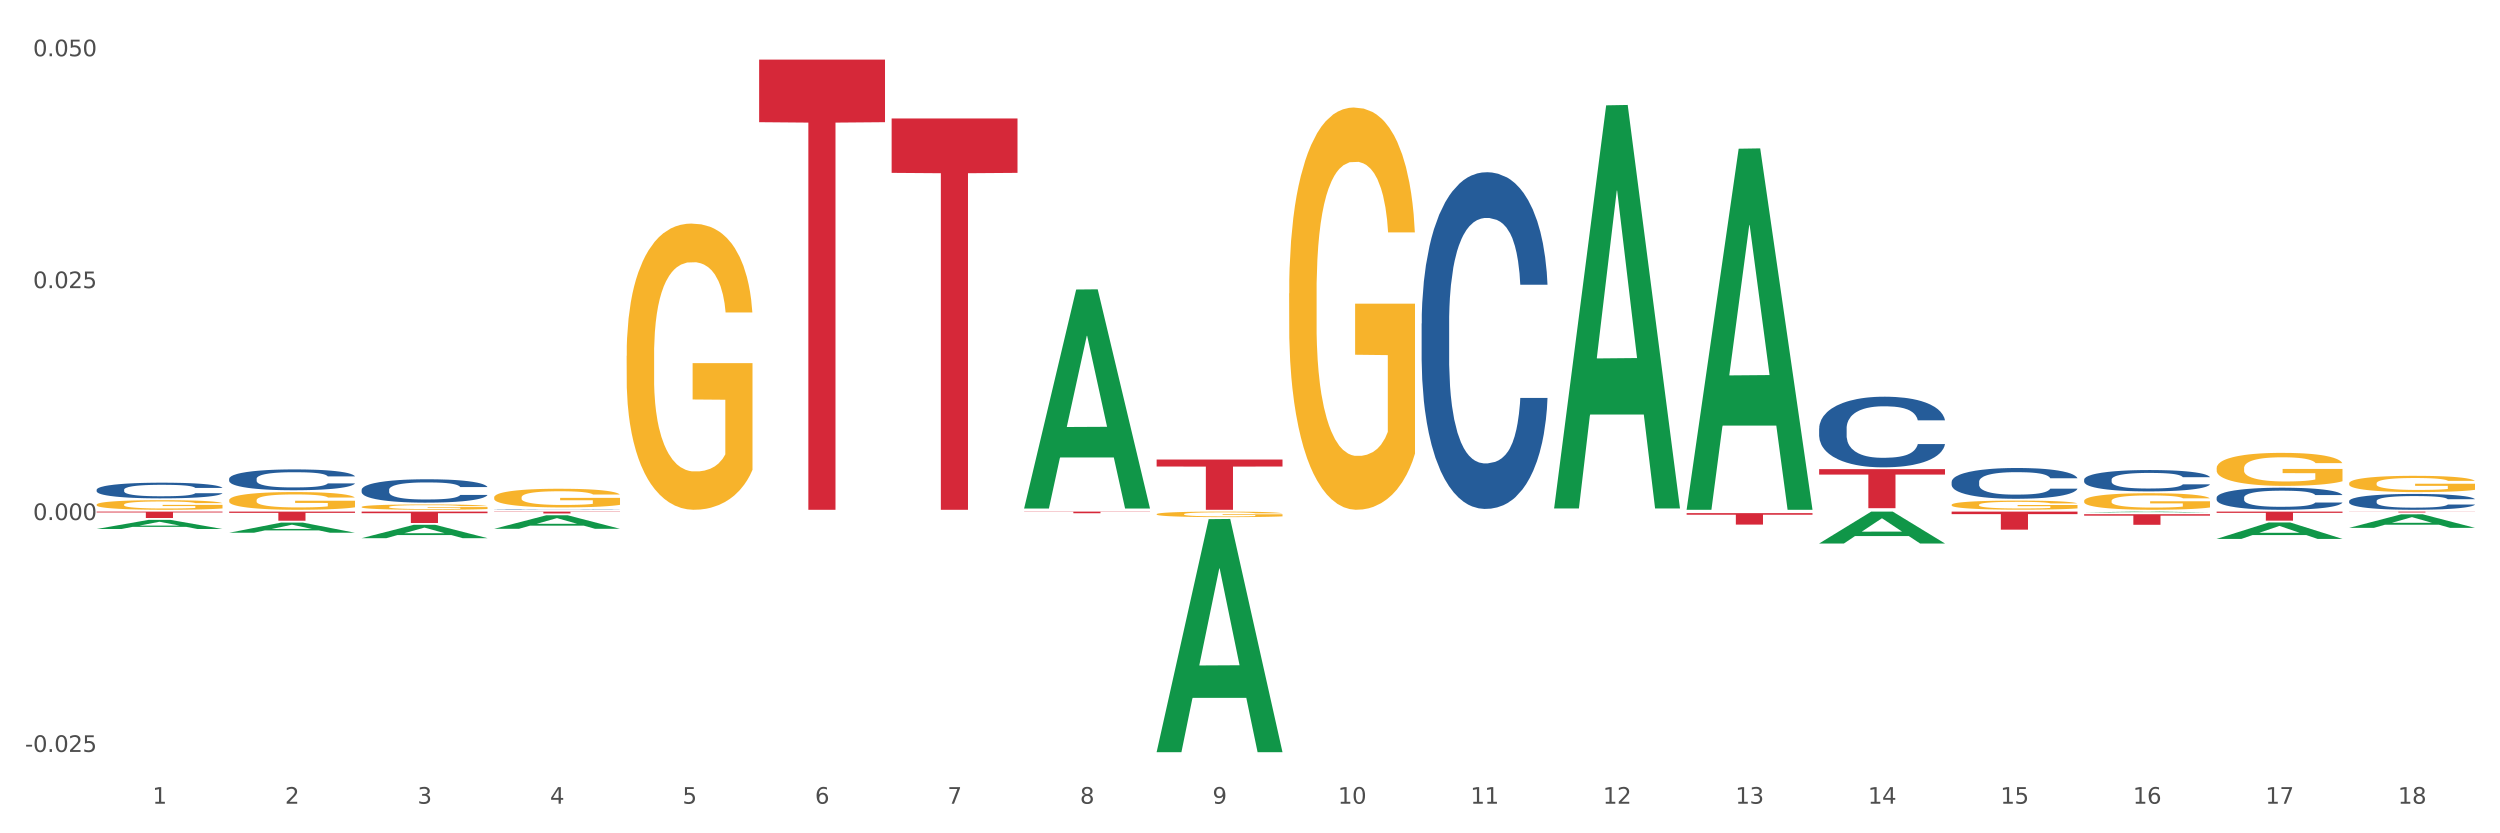 <?xml version="1.0" encoding="utf-8" standalone="no"?>
<!DOCTYPE svg PUBLIC "-//W3C//DTD SVG 1.1//EN"
  "http://www.w3.org/Graphics/SVG/1.1/DTD/svg11.dtd">
<svg xmlns:xlink="http://www.w3.org/1999/xlink" width="1080pt" height="360pt" viewBox="0 0 1080 360" xmlns="http://www.w3.org/2000/svg" version="1.1">
 <rect x="0" y="0" width="1080" height="360" fill="#333333" stroke="none"/>
 <defs>
  <style type="text/css">*{stroke-linejoin: round; stroke-linecap: butt}</style>
 </defs>
 <g id="figure_1">
  <g id="patch_1">
   <path d="M 0 360 
L 1080 360 
L 1080 0 
L 0 0 
z
" style="fill: #ffffff; stroke: #ffffff; stroke-linejoin: miter"/>
  </g>
  <g id="axes_1">
   <g id="matplotlib.axis_1">
    <g id="xtick_1">
     <g id="text_1">
      <!-- 1 -->
      <g style="fill: #4d4d4d" transform="translate(65.881 347.204) scale(0.096 -0.096)">
       <defs>
        <path id="DejaVuSans-31" d="M 794 531 
L 1825 531 
L 1825 4091 
L 703 3866 
L 703 4441 
L 1819 4666 
L 2450 4666 
L 2450 531 
L 3481 531 
L 3481 0 
L 794 0 
L 794 531 
z
" transform="scale(0.016)"/>
       </defs>
       <use xlink:href="#DejaVuSans-31"/>
      </g>
     </g>
    </g>
    <g id="xtick_2">
     <g id="text_2">
      <!-- 2 -->
      <g style="fill: #4d4d4d" transform="translate(123.121 347.204) scale(0.096 -0.096)">
       <defs>
        <path id="DejaVuSans-32" d="M 1228 531 
L 3431 531 
L 3431 0 
L 469 0 
L 469 531 
Q 828 903 1448 1529 
Q 2069 2156 2228 2338 
Q 2531 2678 2651 2914 
Q 2772 3150 2772 3378 
Q 2772 3750 2511 3984 
Q 2250 4219 1831 4219 
Q 1534 4219 1204 4116 
Q 875 4013 500 3803 
L 500 4441 
Q 881 4594 1212 4672 
Q 1544 4750 1819 4750 
Q 2544 4750 2975 4387 
Q 3406 4025 3406 3419 
Q 3406 3131 3298 2873 
Q 3191 2616 2906 2266 
Q 2828 2175 2409 1742 
Q 1991 1309 1228 531 
z
" transform="scale(0.016)"/>
       </defs>
       <use xlink:href="#DejaVuSans-32"/>
      </g>
     </g>
    </g>
    <g id="xtick_3">
     <g id="text_3">
      <!-- 3 -->
      <g style="fill: #4d4d4d" transform="translate(180.361 347.204) scale(0.096 -0.096)">
       <defs>
        <path id="DejaVuSans-33" d="M 2597 2516 
Q 3050 2419 3304 2112 
Q 3559 1806 3559 1356 
Q 3559 666 3084 287 
Q 2609 -91 1734 -91 
Q 1441 -91 1130 -33 
Q 819 25 488 141 
L 488 750 
Q 750 597 1062 519 
Q 1375 441 1716 441 
Q 2309 441 2620 675 
Q 2931 909 2931 1356 
Q 2931 1769 2642 2001 
Q 2353 2234 1838 2234 
L 1294 2234 
L 1294 2753 
L 1863 2753 
Q 2328 2753 2575 2939 
Q 2822 3125 2822 3475 
Q 2822 3834 2567 4026 
Q 2313 4219 1838 4219 
Q 1578 4219 1281 4162 
Q 984 4106 628 3988 
L 628 4550 
Q 988 4650 1302 4700 
Q 1616 4750 1894 4750 
Q 2613 4750 3031 4423 
Q 3450 4097 3450 3541 
Q 3450 3153 3228 2886 
Q 3006 2619 2597 2516 
z
" transform="scale(0.016)"/>
       </defs>
       <use xlink:href="#DejaVuSans-33"/>
      </g>
     </g>
    </g>
    <g id="xtick_4">
     <g id="text_4">
      <!-- 4 -->
      <g style="fill: #4d4d4d" transform="translate(237.601 347.204) scale(0.096 -0.096)">
       <defs>
        <path id="DejaVuSans-34" d="M 2419 4116 
L 825 1625 
L 2419 1625 
L 2419 4116 
z
M 2253 4666 
L 3047 4666 
L 3047 1625 
L 3713 1625 
L 3713 1100 
L 3047 1100 
L 3047 0 
L 2419 0 
L 2419 1100 
L 313 1100 
L 313 1709 
L 2253 4666 
z
" transform="scale(0.016)"/>
       </defs>
       <use xlink:href="#DejaVuSans-34"/>
      </g>
     </g>
    </g>
    <g id="xtick_5">
     <g id="text_5">
      <!-- 5 -->
      <g style="fill: #4d4d4d" transform="translate(294.84 347.204) scale(0.096 -0.096)">
       <defs>
        <path id="DejaVuSans-35" d="M 691 4666 
L 3169 4666 
L 3169 4134 
L 1269 4134 
L 1269 2991 
Q 1406 3038 1543 3061 
Q 1681 3084 1819 3084 
Q 2600 3084 3056 2656 
Q 3513 2228 3513 1497 
Q 3513 744 3044 326 
Q 2575 -91 1722 -91 
Q 1428 -91 1123 -41 
Q 819 9 494 109 
L 494 744 
Q 775 591 1075 516 
Q 1375 441 1709 441 
Q 2250 441 2565 725 
Q 2881 1009 2881 1497 
Q 2881 1984 2565 2268 
Q 2250 2553 1709 2553 
Q 1456 2553 1204 2497 
Q 953 2441 691 2322 
L 691 4666 
z
" transform="scale(0.016)"/>
       </defs>
       <use xlink:href="#DejaVuSans-35"/>
      </g>
     </g>
    </g>
    <g id="xtick_6">
     <g id="text_6">
      <!-- 6 -->
      <g style="fill: #4d4d4d" transform="translate(352.08 347.204) scale(0.096 -0.096)">
       <defs>
        <path id="DejaVuSans-36" d="M 2113 2584 
Q 1688 2584 1439 2293 
Q 1191 2003 1191 1497 
Q 1191 994 1439 701 
Q 1688 409 2113 409 
Q 2538 409 2786 701 
Q 3034 994 3034 1497 
Q 3034 2003 2786 2293 
Q 2538 2584 2113 2584 
z
M 3366 4563 
L 3366 3988 
Q 3128 4100 2886 4159 
Q 2644 4219 2406 4219 
Q 1781 4219 1451 3797 
Q 1122 3375 1075 2522 
Q 1259 2794 1537 2939 
Q 1816 3084 2150 3084 
Q 2853 3084 3261 2657 
Q 3669 2231 3669 1497 
Q 3669 778 3244 343 
Q 2819 -91 2113 -91 
Q 1303 -91 875 529 
Q 447 1150 447 2328 
Q 447 3434 972 4092 
Q 1497 4750 2381 4750 
Q 2619 4750 2861 4703 
Q 3103 4656 3366 4563 
z
" transform="scale(0.016)"/>
       </defs>
       <use xlink:href="#DejaVuSans-36"/>
      </g>
     </g>
    </g>
    <g id="xtick_7">
     <g id="text_7">
      <!-- 7 -->
      <g style="fill: #4d4d4d" transform="translate(409.32 347.204) scale(0.096 -0.096)">
       <defs>
        <path id="DejaVuSans-37" d="M 525 4666 
L 3525 4666 
L 3525 4397 
L 1831 0 
L 1172 0 
L 2766 4134 
L 525 4134 
L 525 4666 
z
" transform="scale(0.016)"/>
       </defs>
       <use xlink:href="#DejaVuSans-37"/>
      </g>
     </g>
    </g>
    <g id="xtick_8">
     <g id="text_8">
      <!-- 8 -->
      <g style="fill: #4d4d4d" transform="translate(466.56 347.204) scale(0.096 -0.096)">
       <defs>
        <path id="DejaVuSans-38" d="M 2034 2216 
Q 1584 2216 1326 1975 
Q 1069 1734 1069 1313 
Q 1069 891 1326 650 
Q 1584 409 2034 409 
Q 2484 409 2743 651 
Q 3003 894 3003 1313 
Q 3003 1734 2745 1975 
Q 2488 2216 2034 2216 
z
M 1403 2484 
Q 997 2584 770 2862 
Q 544 3141 544 3541 
Q 544 4100 942 4425 
Q 1341 4750 2034 4750 
Q 2731 4750 3128 4425 
Q 3525 4100 3525 3541 
Q 3525 3141 3298 2862 
Q 3072 2584 2669 2484 
Q 3125 2378 3379 2068 
Q 3634 1759 3634 1313 
Q 3634 634 3220 271 
Q 2806 -91 2034 -91 
Q 1263 -91 848 271 
Q 434 634 434 1313 
Q 434 1759 690 2068 
Q 947 2378 1403 2484 
z
M 1172 3481 
Q 1172 3119 1398 2916 
Q 1625 2713 2034 2713 
Q 2441 2713 2670 2916 
Q 2900 3119 2900 3481 
Q 2900 3844 2670 4047 
Q 2441 4250 2034 4250 
Q 1625 4250 1398 4047 
Q 1172 3844 1172 3481 
z
" transform="scale(0.016)"/>
       </defs>
       <use xlink:href="#DejaVuSans-38"/>
      </g>
     </g>
    </g>
    <g id="xtick_9">
     <g id="text_9">
      <!-- 9 -->
      <g style="fill: #4d4d4d" transform="translate(523.799 347.204) scale(0.096 -0.096)">
       <defs>
        <path id="DejaVuSans-39" d="M 703 97 
L 703 672 
Q 941 559 1184 500 
Q 1428 441 1663 441 
Q 2288 441 2617 861 
Q 2947 1281 2994 2138 
Q 2813 1869 2534 1725 
Q 2256 1581 1919 1581 
Q 1219 1581 811 2004 
Q 403 2428 403 3163 
Q 403 3881 828 4315 
Q 1253 4750 1959 4750 
Q 2769 4750 3195 4129 
Q 3622 3509 3622 2328 
Q 3622 1225 3098 567 
Q 2575 -91 1691 -91 
Q 1453 -91 1209 -44 
Q 966 3 703 97 
z
M 1959 2075 
Q 2384 2075 2632 2365 
Q 2881 2656 2881 3163 
Q 2881 3666 2632 3958 
Q 2384 4250 1959 4250 
Q 1534 4250 1286 3958 
Q 1038 3666 1038 3163 
Q 1038 2656 1286 2365 
Q 1534 2075 1959 2075 
z
" transform="scale(0.016)"/>
       </defs>
       <use xlink:href="#DejaVuSans-39"/>
      </g>
     </g>
    </g>
    <g id="xtick_10">
     <g id="text_10">
      <!-- 10 -->
      <g style="fill: #4d4d4d" transform="translate(577.985 347.204) scale(0.096 -0.096)">
       <defs>
        <path id="DejaVuSans-30" d="M 2034 4250 
Q 1547 4250 1301 3770 
Q 1056 3291 1056 2328 
Q 1056 1369 1301 889 
Q 1547 409 2034 409 
Q 2525 409 2770 889 
Q 3016 1369 3016 2328 
Q 3016 3291 2770 3770 
Q 2525 4250 2034 4250 
z
M 2034 4750 
Q 2819 4750 3233 4129 
Q 3647 3509 3647 2328 
Q 3647 1150 3233 529 
Q 2819 -91 2034 -91 
Q 1250 -91 836 529 
Q 422 1150 422 2328 
Q 422 3509 836 4129 
Q 1250 4750 2034 4750 
z
" transform="scale(0.016)"/>
       </defs>
       <use xlink:href="#DejaVuSans-31"/>
       <use xlink:href="#DejaVuSans-30" transform="translate(63.623 0)"/>
      </g>
     </g>
    </g>
    <g id="xtick_11">
     <g id="text_11">
      <!-- 11 -->
      <g style="fill: #4d4d4d" transform="translate(635.225 347.204) scale(0.096 -0.096)">
       <use xlink:href="#DejaVuSans-31"/>
       <use xlink:href="#DejaVuSans-31" transform="translate(63.623 0)"/>
      </g>
     </g>
    </g>
    <g id="xtick_12">
     <g id="text_12">
      <!-- 12 -->
      <g style="fill: #4d4d4d" transform="translate(692.465 347.204) scale(0.096 -0.096)">
       <use xlink:href="#DejaVuSans-31"/>
       <use xlink:href="#DejaVuSans-32" transform="translate(63.623 0)"/>
      </g>
     </g>
    </g>
    <g id="xtick_13">
     <g id="text_13">
      <!-- 13 -->
      <g style="fill: #4d4d4d" transform="translate(749.704 347.204) scale(0.096 -0.096)">
       <use xlink:href="#DejaVuSans-31"/>
       <use xlink:href="#DejaVuSans-33" transform="translate(63.623 0)"/>
      </g>
     </g>
    </g>
    <g id="xtick_14">
     <g id="text_14">
      <!-- 14 -->
      <g style="fill: #4d4d4d" transform="translate(806.944 347.204) scale(0.096 -0.096)">
       <use xlink:href="#DejaVuSans-31"/>
       <use xlink:href="#DejaVuSans-34" transform="translate(63.623 0)"/>
      </g>
     </g>
    </g>
    <g id="xtick_15">
     <g id="text_15">
      <!-- 15 -->
      <g style="fill: #4d4d4d" transform="translate(864.184 347.204) scale(0.096 -0.096)">
       <use xlink:href="#DejaVuSans-31"/>
       <use xlink:href="#DejaVuSans-35" transform="translate(63.623 0)"/>
      </g>
     </g>
    </g>
    <g id="xtick_16">
     <g id="text_16">
      <!-- 16 -->
      <g style="fill: #4d4d4d" transform="translate(921.424 347.204) scale(0.096 -0.096)">
       <use xlink:href="#DejaVuSans-31"/>
       <use xlink:href="#DejaVuSans-36" transform="translate(63.623 0)"/>
      </g>
     </g>
    </g>
    <g id="xtick_17">
     <g id="text_17">
      <!-- 17 -->
      <g style="fill: #4d4d4d" transform="translate(978.663 347.204) scale(0.096 -0.096)">
       <use xlink:href="#DejaVuSans-31"/>
       <use xlink:href="#DejaVuSans-37" transform="translate(63.623 0)"/>
      </g>
     </g>
    </g>
    <g id="xtick_18">
     <g id="text_18">
      <!-- 18 -->
      <g style="fill: #4d4d4d" transform="translate(1035.903 347.204) scale(0.096 -0.096)">
       <use xlink:href="#DejaVuSans-31"/>
       <use xlink:href="#DejaVuSans-38" transform="translate(63.623 0)"/>
      </g>
     </g>
    </g>
    <g id="xtick_19"/>
    <g id="xtick_20"/>
    <g id="xtick_21"/>
    <g id="xtick_22"/>
    <g id="xtick_23"/>
    <g id="xtick_24"/>
    <g id="xtick_25"/>
    <g id="xtick_26"/>
    <g id="xtick_27"/>
    <g id="xtick_28"/>
    <g id="xtick_29"/>
    <g id="xtick_30"/>
    <g id="xtick_31"/>
    <g id="xtick_32"/>
    <g id="xtick_33"/>
    <g id="xtick_34"/>
    <g id="xtick_35"/>
   </g>
   <g id="matplotlib.axis_2">
    <g id="ytick_1">
     <g id="text_19">
      <!-- -0.025 -->
      <g style="fill: #4d4d4d" transform="translate(10.8 324.833) scale(0.096 -0.096)">
       <defs>
        <path id="DejaVuSans-2d" d="M 313 2009 
L 1997 2009 
L 1997 1497 
L 313 1497 
L 313 2009 
z
" transform="scale(0.016)"/>
        <path id="DejaVuSans-2e" d="M 684 794 
L 1344 794 
L 1344 0 
L 684 0 
L 684 794 
z
" transform="scale(0.016)"/>
       </defs>
       <use xlink:href="#DejaVuSans-2d"/>
       <use xlink:href="#DejaVuSans-30" transform="translate(36.084 0)"/>
       <use xlink:href="#DejaVuSans-2e" transform="translate(99.707 0)"/>
       <use xlink:href="#DejaVuSans-30" transform="translate(131.494 0)"/>
       <use xlink:href="#DejaVuSans-32" transform="translate(195.117 0)"/>
       <use xlink:href="#DejaVuSans-35" transform="translate(258.74 0)"/>
      </g>
     </g>
    </g>
    <g id="ytick_2">
     <g id="text_20">
      <!-- 0.000 -->
      <g style="fill: #4d4d4d" transform="translate(14.264 224.657) scale(0.096 -0.096)">
       <use xlink:href="#DejaVuSans-30"/>
       <use xlink:href="#DejaVuSans-2e" transform="translate(63.623 0)"/>
       <use xlink:href="#DejaVuSans-30" transform="translate(95.41 0)"/>
       <use xlink:href="#DejaVuSans-30" transform="translate(159.033 0)"/>
       <use xlink:href="#DejaVuSans-30" transform="translate(222.656 0)"/>
      </g>
     </g>
    </g>
    <g id="ytick_3">
     <g id="text_21">
      <!-- 0.025 -->
      <g style="fill: #4d4d4d" transform="translate(14.264 124.48) scale(0.096 -0.096)">
       <use xlink:href="#DejaVuSans-30"/>
       <use xlink:href="#DejaVuSans-2e" transform="translate(63.623 0)"/>
       <use xlink:href="#DejaVuSans-30" transform="translate(95.41 0)"/>
       <use xlink:href="#DejaVuSans-32" transform="translate(159.033 0)"/>
       <use xlink:href="#DejaVuSans-35" transform="translate(222.656 0)"/>
      </g>
     </g>
    </g>
    <g id="ytick_4">
     <g id="text_22">
      <!-- 0.050 -->
      <g style="fill: #4d4d4d" transform="translate(14.264 24.304) scale(0.096 -0.096)">
       <use xlink:href="#DejaVuSans-30"/>
       <use xlink:href="#DejaVuSans-2e" transform="translate(63.623 0)"/>
       <use xlink:href="#DejaVuSans-30" transform="translate(95.41 0)"/>
       <use xlink:href="#DejaVuSans-35" transform="translate(159.033 0)"/>
       <use xlink:href="#DejaVuSans-30" transform="translate(222.656 0)"/>
      </g>
     </g>
    </g>
    <g id="ytick_5"/>
    <g id="ytick_6"/>
    <g id="ytick_7"/>
   </g>
   <g id="PolyCollection_1">
    <path d="M 41.746 228.529 
L 41.803 228.525 
L 64.226 224.573 
L 73.532 224.569 
L 96.124 228.536 
L 85.361 228.536 
L 80.484 227.613 
L 57.331 227.613 
L 57.163 227.627 
L 52.454 228.536 
L 41.746 228.536 
L 41.746 228.529 
L 60.246 227.061 
L 77.569 227.057 
L 68.991 225.415 
L 68.879 225.407 
L 68.767 225.418 
L 60.19 227.057 
L 60.246 227.061 
L 41.746 228.529 
z
" clip-path="url(#pb020b47abd)" style="fill: #109648"/>
    <path d="M 41.746 221.01 
L 96.124 221.01 
L 96.124 221.396 
L 74.734 221.398 
L 74.734 223.788 
L 63.008 223.788 
L 63.008 221.398 
L 41.746 221.396 
L 41.746 221.012 
L 41.746 221.01 
z
" clip-path="url(#pb020b47abd)" style="fill: #d62839"/>
    <path d="M 98.986 221.01 
L 153.364 221.01 
L 153.364 221.56 
L 131.974 221.564 
L 131.974 224.97 
L 120.248 224.97 
L 120.248 221.564 
L 98.986 221.56 
L 98.986 221.013 
L 98.986 221.01 
z
" clip-path="url(#pb020b47abd)" style="fill: #d62839"/>
    <path d="M 156.226 221.01 
L 210.604 221.01 
L 210.604 221.694 
L 189.213 221.698 
L 189.213 225.933 
L 177.487 225.933 
L 177.487 221.698 
L 156.226 221.694 
L 156.226 221.014 
L 156.226 221.01 
z
" clip-path="url(#pb020b47abd)" style="fill: #d62839"/>
    <path d="M 213.466 221.01 
L 267.844 221.01 
L 267.844 221.122 
L 246.453 221.123 
L 246.453 221.82 
L 234.727 221.82 
L 234.727 221.123 
L 213.466 221.122 
L 213.466 221.01 
L 213.466 221.01 
z
" clip-path="url(#pb020b47abd)" style="fill: #d62839"/>
    <path d="M 327.945 25.759 
L 382.323 25.759 
L 382.323 52.784 
L 360.933 52.967 
L 360.933 220.229 
L 349.207 220.229 
L 349.207 52.967 
L 327.945 52.784 
L 327.945 25.942 
L 327.945 25.759 
z
" clip-path="url(#pb020b47abd)" style="fill: #d62839"/>
    <path d="M 385.185 51.185 
L 439.563 51.185 
L 439.563 74.676 
L 418.172 74.835 
L 418.172 220.229 
L 406.446 220.229 
L 406.446 74.835 
L 385.185 74.676 
L 385.185 51.343 
L 385.185 51.185 
z
" clip-path="url(#pb020b47abd)" style="fill: #d62839"/>
    <path d="M 1014.822 221.01 
L 1069.2 221.01 
L 1069.2 221.063 
L 1047.81 221.063 
L 1047.81 221.395 
L 1036.084 221.395 
L 1036.084 221.063 
L 1014.822 221.063 
L 1014.822 221.01 
L 1014.822 221.01 
z
" clip-path="url(#pb020b47abd)" style="fill: #d62839"/>
    <path d="M 957.582 221.01 
L 1011.96 221.01 
L 1011.96 221.554 
L 990.57 221.558 
L 990.57 224.928 
L 978.844 224.928 
L 978.844 221.558 
L 957.582 221.554 
L 957.582 221.013 
L 957.582 221.01 
z
" clip-path="url(#pb020b47abd)" style="fill: #d62839"/>
    <path d="M 900.343 222.137 
L 954.721 222.137 
L 954.721 222.775 
L 933.33 222.779 
L 933.33 226.725 
L 921.604 226.725 
L 921.604 222.779 
L 900.343 222.775 
L 900.343 222.142 
L 900.343 222.137 
z
" clip-path="url(#pb020b47abd)" style="fill: #d62839"/>
    <path d="M 843.103 221.01 
L 897.481 221.01 
L 897.481 222.094 
L 876.09 222.102 
L 876.09 228.815 
L 864.364 228.815 
L 864.364 222.102 
L 843.103 222.094 
L 843.103 221.017 
L 843.103 221.01 
z
" clip-path="url(#pb020b47abd)" style="fill: #d62839"/>
    <path d="M 156.226 211.576 
L 156.29 211.567 
L 156.29 211.309 
L 156.483 210.958 
L 157.19 210.312 
L 158.09 209.823 
L 159.633 209.251 
L 160.468 209.011 
L 161.561 208.744 
L 163.811 208.31 
L 166.382 207.941 
L 168.181 207.738 
L 169.531 207.609 
L 172.552 207.378 
L 174.288 207.277 
L 176.087 207.194 
L 177.63 207.139 
L 180.201 207.074 
L 182.258 207.046 
L 184.636 207.037 
L 186.629 207.046 
L 189.264 207.083 
L 193.121 207.194 
L 194.599 207.259 
L 196.592 207.369 
L 198.648 207.517 
L 200.32 207.664 
L 202.248 207.877 
L 204.24 208.153 
L 206.169 208.504 
L 207.518 208.827 
L 208.611 209.168 
L 209.575 209.584 
L 210.282 210.036 
L 210.604 210.414 
L 198.841 210.414 
L 198.52 210.072 
L 197.877 209.703 
L 197.234 209.454 
L 196.527 209.251 
L 195.435 209.021 
L 194.47 208.873 
L 192.863 208.698 
L 191.385 208.587 
L 190.164 208.523 
L 188.686 208.467 
L 185.536 208.412 
L 183.286 208.412 
L 181.872 208.43 
L 180.137 208.476 
L 178.658 208.541 
L 176.923 208.652 
L 175.573 208.772 
L 174.223 208.928 
L 173.452 209.039 
L 172.295 209.242 
L 171.524 209.408 
L 170.495 209.694 
L 169.917 209.897 
L 168.888 210.423 
L 168.438 210.811 
L 168.246 211.078 
L 168.117 211.373 
L 168.117 212.813 
L 168.503 213.458 
L 168.824 213.735 
L 169.338 214.049 
L 170.303 214.455 
L 171.717 214.852 
L 173.195 215.138 
L 174.416 215.313 
L 175.573 215.442 
L 176.73 215.544 
L 178.144 215.636 
L 179.301 215.691 
L 181.037 215.747 
L 183.093 215.774 
L 184.7 215.774 
L 187.978 215.728 
L 189.457 215.682 
L 190.871 215.617 
L 192.414 215.516 
L 193.635 215.405 
L 194.342 215.322 
L 195.499 215.147 
L 196.399 214.962 
L 197.17 214.75 
L 197.684 214.566 
L 198.263 214.289 
L 198.713 213.975 
L 198.841 213.809 
L 210.604 213.809 
L 210.347 214.141 
L 209.897 214.464 
L 208.997 214.898 
L 208.29 215.147 
L 207.197 215.451 
L 206.04 215.71 
L 204.433 215.996 
L 202.955 216.208 
L 201.412 216.392 
L 199.741 216.558 
L 196.72 216.789 
L 195.627 216.854 
L 193.313 216.964 
L 191.514 217.029 
L 188.878 217.094 
L 186.179 217.13 
L 183.351 217.14 
L 180.844 217.121 
L 178.08 217.066 
L 176.344 217.011 
L 174.416 216.927 
L 172.167 216.798 
L 170.045 216.641 
L 168.053 216.457 
L 166.189 216.245 
L 164.453 216.005 
L 162.204 215.608 
L 160.533 215.221 
L 159.311 214.861 
L 158.476 214.556 
L 157.64 214.169 
L 157.19 213.901 
L 156.483 213.255 
L 156.226 212.656 
L 156.226 211.576 
z
" clip-path="url(#pb020b47abd)" style="fill: #255c99"/>
    <path d="M 785.863 202.678 
L 840.241 202.678 
L 840.241 205.022 
L 818.851 205.038 
L 818.851 219.545 
L 807.125 219.545 
L 807.125 205.038 
L 785.863 205.022 
L 785.863 202.693 
L 785.863 202.678 
z
" clip-path="url(#pb020b47abd)" style="fill: #d62839"/>
    <path d="M 499.664 198.53 
L 554.042 198.53 
L 554.042 201.545 
L 532.652 201.566 
L 532.652 220.229 
L 520.926 220.229 
L 520.926 201.566 
L 499.664 201.545 
L 499.664 198.55 
L 499.664 198.53 
z
" clip-path="url(#pb020b47abd)" style="fill: #d62839"/>
    <path d="M 442.425 221.01 
L 496.803 221.01 
L 496.803 221.108 
L 475.412 221.108 
L 475.412 221.717 
L 463.686 221.717 
L 463.686 221.108 
L 442.425 221.108 
L 442.425 221.01 
L 442.425 221.01 
z
" clip-path="url(#pb020b47abd)" style="fill: #d62839"/>
    <path d="M 41.746 211.563 
L 41.811 211.557 
L 41.811 211.384 
L 42.004 211.149 
L 42.711 210.715 
L 43.611 210.387 
L 45.153 210.003 
L 45.989 209.843 
L 47.081 209.663 
L 49.331 209.372 
L 51.902 209.125 
L 53.702 208.988 
L 55.052 208.902 
L 58.073 208.747 
L 59.808 208.679 
L 61.608 208.623 
L 63.151 208.586 
L 65.722 208.543 
L 67.778 208.524 
L 70.157 208.518 
L 72.149 208.524 
L 74.785 208.549 
L 78.641 208.623 
L 80.119 208.666 
L 82.112 208.741 
L 84.169 208.84 
L 85.84 208.939 
L 87.768 209.081 
L 89.761 209.267 
L 91.689 209.502 
L 93.039 209.719 
L 94.132 209.948 
L 95.096 210.226 
L 95.803 210.53 
L 96.124 210.783 
L 84.362 210.783 
L 84.04 210.554 
L 83.398 210.307 
L 82.755 210.14 
L 82.048 210.003 
L 80.955 209.849 
L 79.991 209.75 
L 78.384 209.632 
L 76.906 209.558 
L 75.684 209.514 
L 74.206 209.477 
L 71.056 209.44 
L 68.807 209.44 
L 67.393 209.453 
L 65.657 209.484 
L 64.179 209.527 
L 62.443 209.601 
L 61.094 209.682 
L 59.744 209.787 
L 58.973 209.861 
L 57.816 209.997 
L 57.044 210.109 
L 56.016 210.301 
L 55.437 210.437 
L 54.409 210.79 
L 53.959 211.05 
L 53.766 211.229 
L 53.638 211.427 
L 53.638 212.393 
L 54.023 212.826 
L 54.345 213.012 
L 54.859 213.222 
L 55.823 213.495 
L 57.237 213.761 
L 58.715 213.953 
L 59.937 214.07 
L 61.094 214.157 
L 62.251 214.225 
L 63.665 214.287 
L 64.822 214.324 
L 66.557 214.361 
L 68.614 214.38 
L 70.221 214.38 
L 73.499 214.349 
L 74.977 214.318 
L 76.391 214.275 
L 77.934 214.207 
L 79.155 214.132 
L 79.862 214.077 
L 81.019 213.959 
L 81.919 213.835 
L 82.691 213.693 
L 83.205 213.569 
L 83.783 213.383 
L 84.233 213.173 
L 84.362 213.061 
L 96.124 213.061 
L 95.867 213.284 
L 95.417 213.501 
L 94.517 213.792 
L 93.81 213.959 
L 92.718 214.163 
L 91.561 214.337 
L 89.954 214.528 
L 88.475 214.671 
L 86.933 214.795 
L 85.262 214.906 
L 82.241 215.061 
L 81.148 215.104 
L 78.834 215.178 
L 77.034 215.222 
L 74.399 215.265 
L 71.699 215.29 
L 68.871 215.296 
L 66.364 215.284 
L 63.6 215.246 
L 61.865 215.209 
L 59.937 215.154 
L 57.687 215.067 
L 55.566 214.962 
L 53.573 214.838 
L 51.709 214.696 
L 49.974 214.535 
L 47.724 214.268 
L 46.053 214.008 
L 44.832 213.767 
L 43.996 213.563 
L 43.161 213.303 
L 42.711 213.123 
L 42.004 212.69 
L 41.746 212.288 
L 41.746 211.563 
z
" clip-path="url(#pb020b47abd)" style="fill: #255c99"/>
    <path d="M 1014.822 216.454 
L 1014.887 216.448 
L 1014.887 216.273 
L 1015.079 216.035 
L 1015.786 215.597 
L 1016.686 215.265 
L 1018.229 214.877 
L 1019.064 214.714 
L 1020.157 214.533 
L 1022.407 214.239 
L 1024.978 213.988 
L 1026.778 213.851 
L 1028.127 213.763 
L 1031.148 213.607 
L 1032.884 213.538 
L 1034.684 213.481 
L 1036.226 213.444 
L 1038.797 213.4 
L 1040.854 213.381 
L 1043.232 213.375 
L 1045.225 213.381 
L 1047.86 213.406 
L 1051.717 213.481 
L 1053.195 213.525 
L 1055.188 213.6 
L 1057.245 213.701 
L 1058.916 213.801 
L 1060.844 213.945 
L 1062.837 214.132 
L 1064.765 214.37 
L 1066.115 214.589 
L 1067.207 214.821 
L 1068.172 215.103 
L 1068.879 215.409 
L 1069.2 215.666 
L 1057.437 215.666 
L 1057.116 215.434 
L 1056.473 215.184 
L 1055.831 215.015 
L 1055.123 214.877 
L 1054.031 214.721 
L 1053.067 214.621 
L 1051.46 214.502 
L 1049.981 214.427 
L 1048.76 214.383 
L 1047.282 214.345 
L 1044.132 214.308 
L 1041.883 214.308 
L 1040.468 214.32 
L 1038.733 214.351 
L 1037.255 214.395 
L 1035.519 214.47 
L 1034.169 214.552 
L 1032.82 214.658 
L 1032.048 214.733 
L 1030.891 214.871 
L 1030.12 214.984 
L 1029.092 215.178 
L 1028.513 215.315 
L 1027.485 215.672 
L 1027.035 215.935 
L 1026.842 216.116 
L 1026.713 216.317 
L 1026.713 217.293 
L 1027.099 217.731 
L 1027.42 217.919 
L 1027.935 218.132 
L 1028.899 218.407 
L 1030.313 218.676 
L 1031.791 218.87 
L 1033.012 218.989 
L 1034.169 219.077 
L 1035.326 219.146 
L 1036.74 219.208 
L 1037.897 219.246 
L 1039.633 219.283 
L 1041.69 219.302 
L 1043.297 219.302 
L 1046.575 219.271 
L 1048.053 219.24 
L 1049.467 219.196 
L 1051.01 219.127 
L 1052.231 219.052 
L 1052.938 218.996 
L 1054.095 218.877 
L 1054.995 218.751 
L 1055.766 218.608 
L 1056.28 218.482 
L 1056.859 218.295 
L 1057.309 218.082 
L 1057.437 217.969 
L 1069.2 217.969 
L 1068.943 218.194 
L 1068.493 218.413 
L 1067.593 218.708 
L 1066.886 218.877 
L 1065.793 219.083 
L 1064.636 219.258 
L 1063.029 219.452 
L 1061.551 219.596 
L 1060.008 219.722 
L 1058.337 219.834 
L 1055.316 219.991 
L 1054.224 220.035 
L 1051.91 220.11 
L 1050.11 220.153 
L 1047.475 220.197 
L 1044.775 220.222 
L 1041.947 220.229 
L 1039.44 220.216 
L 1036.676 220.178 
L 1034.941 220.141 
L 1033.012 220.085 
L 1030.763 219.997 
L 1028.642 219.891 
L 1026.649 219.765 
L 1024.785 219.621 
L 1023.05 219.459 
L 1020.8 219.19 
L 1019.129 218.927 
L 1017.908 218.683 
L 1017.072 218.476 
L 1016.236 218.213 
L 1015.786 218.032 
L 1015.079 217.594 
L 1014.822 217.187 
L 1014.822 216.454 
z
" clip-path="url(#pb020b47abd)" style="fill: #255c99"/>
    <path d="M 957.582 214.971 
L 957.647 214.962 
L 957.647 214.718 
L 957.84 214.387 
L 958.547 213.776 
L 959.447 213.314 
L 960.989 212.774 
L 961.825 212.547 
L 962.917 212.294 
L 965.167 211.884 
L 967.738 211.536 
L 969.538 211.344 
L 970.888 211.222 
L 973.909 211.004 
L 975.644 210.908 
L 977.444 210.829 
L 978.987 210.777 
L 981.558 210.716 
L 983.614 210.69 
L 985.993 210.681 
L 987.985 210.69 
L 990.621 210.725 
L 994.477 210.829 
L 995.955 210.89 
L 997.948 210.995 
L 1000.005 211.135 
L 1001.676 211.274 
L 1003.604 211.475 
L 1005.597 211.736 
L 1007.525 212.068 
L 1008.875 212.373 
L 1009.968 212.695 
L 1010.932 213.088 
L 1011.639 213.515 
L 1011.96 213.872 
L 1000.198 213.872 
L 999.876 213.55 
L 999.234 213.201 
L 998.591 212.966 
L 997.884 212.774 
L 996.791 212.556 
L 995.827 212.416 
L 994.22 212.251 
L 992.742 212.146 
L 991.52 212.085 
L 990.042 212.033 
L 986.892 211.98 
L 984.643 211.98 
L 983.229 211.998 
L 981.493 212.041 
L 980.015 212.102 
L 978.279 212.207 
L 976.93 212.32 
L 975.58 212.469 
L 974.809 212.573 
L 973.652 212.765 
L 972.88 212.922 
L 971.852 213.192 
L 971.273 213.384 
L 970.245 213.881 
L 969.795 214.247 
L 969.602 214.5 
L 969.474 214.779 
L 969.474 216.139 
L 969.859 216.75 
L 970.181 217.011 
L 970.695 217.308 
L 971.659 217.691 
L 973.073 218.066 
L 974.551 218.337 
L 975.773 218.502 
L 976.93 218.624 
L 978.087 218.72 
L 979.501 218.807 
L 980.658 218.86 
L 982.393 218.912 
L 984.45 218.938 
L 986.057 218.938 
L 989.335 218.895 
L 990.813 218.851 
L 992.227 218.79 
L 993.77 218.694 
L 994.991 218.589 
L 995.698 218.511 
L 996.855 218.345 
L 997.755 218.171 
L 998.527 217.97 
L 999.041 217.796 
L 999.619 217.534 
L 1000.069 217.238 
L 1000.198 217.081 
L 1011.96 217.081 
L 1011.703 217.395 
L 1011.253 217.7 
L 1010.353 218.11 
L 1009.646 218.345 
L 1008.554 218.633 
L 1007.397 218.877 
L 1005.79 219.147 
L 1004.311 219.348 
L 1002.769 219.522 
L 1001.098 219.679 
L 998.077 219.897 
L 996.984 219.958 
L 994.67 220.063 
L 992.87 220.124 
L 990.235 220.185 
L 987.535 220.22 
L 984.707 220.229 
L 982.2 220.211 
L 979.436 220.159 
L 977.701 220.107 
L 975.773 220.028 
L 973.523 219.906 
L 971.402 219.758 
L 969.409 219.583 
L 967.545 219.383 
L 965.81 219.156 
L 963.56 218.781 
L 961.889 218.415 
L 960.668 218.075 
L 959.832 217.787 
L 958.997 217.421 
L 958.547 217.168 
L 957.84 216.558 
L 957.582 215.991 
L 957.582 214.971 
z
" clip-path="url(#pb020b47abd)" style="fill: #255c99"/>
    <path d="M 900.343 207.2 
L 900.407 207.191 
L 900.407 206.955 
L 900.6 206.635 
L 901.307 206.045 
L 902.207 205.598 
L 903.749 205.075 
L 904.585 204.856 
L 905.678 204.611 
L 907.927 204.215 
L 910.498 203.878 
L 912.298 203.692 
L 913.648 203.574 
L 916.669 203.364 
L 918.404 203.271 
L 920.204 203.195 
L 921.747 203.144 
L 924.318 203.085 
L 926.375 203.06 
L 928.753 203.052 
L 930.745 203.06 
L 933.381 203.094 
L 937.237 203.195 
L 938.716 203.254 
L 940.708 203.355 
L 942.765 203.49 
L 944.436 203.625 
L 946.365 203.819 
L 948.357 204.072 
L 950.285 204.392 
L 951.635 204.687 
L 952.728 204.999 
L 953.692 205.379 
L 954.399 205.792 
L 954.721 206.137 
L 942.958 206.137 
L 942.637 205.825 
L 941.994 205.488 
L 941.351 205.261 
L 940.644 205.075 
L 939.551 204.864 
L 938.587 204.729 
L 936.98 204.569 
L 935.502 204.468 
L 934.281 204.409 
L 932.802 204.358 
L 929.653 204.308 
L 927.403 204.308 
L 925.989 204.325 
L 924.254 204.367 
L 922.775 204.426 
L 921.04 204.527 
L 919.69 204.637 
L 918.34 204.78 
L 917.569 204.881 
L 916.412 205.067 
L 915.641 205.218 
L 914.612 205.48 
L 914.034 205.665 
L 913.005 206.146 
L 912.555 206.5 
L 912.362 206.744 
L 912.234 207.014 
L 912.234 208.329 
L 912.62 208.919 
L 912.941 209.172 
L 913.455 209.459 
L 914.419 209.83 
L 915.833 210.192 
L 917.312 210.454 
L 918.533 210.614 
L 919.69 210.732 
L 920.847 210.825 
L 922.261 210.909 
L 923.418 210.96 
L 925.153 211.01 
L 927.21 211.035 
L 928.817 211.035 
L 932.095 210.993 
L 933.574 210.951 
L 934.988 210.892 
L 936.53 210.799 
L 937.752 210.698 
L 938.459 210.622 
L 939.616 210.462 
L 940.515 210.294 
L 941.287 210.1 
L 941.801 209.931 
L 942.379 209.678 
L 942.829 209.391 
L 942.958 209.24 
L 954.721 209.24 
L 954.463 209.543 
L 954.013 209.838 
L 953.114 210.235 
L 952.407 210.462 
L 951.314 210.74 
L 950.157 210.976 
L 948.55 211.238 
L 947.072 211.432 
L 945.529 211.6 
L 943.858 211.752 
L 940.837 211.963 
L 939.744 212.022 
L 937.43 212.123 
L 935.63 212.182 
L 932.995 212.241 
L 930.296 212.275 
L 927.467 212.283 
L 924.961 212.266 
L 922.197 212.216 
L 920.461 212.165 
L 918.533 212.089 
L 916.283 211.971 
L 914.162 211.828 
L 912.17 211.659 
L 910.306 211.465 
L 908.57 211.246 
L 906.32 210.884 
L 904.649 210.53 
L 903.428 210.201 
L 902.592 209.923 
L 901.757 209.569 
L 901.307 209.324 
L 900.6 208.734 
L 900.343 208.186 
L 900.343 207.2 
z
" clip-path="url(#pb020b47abd)" style="fill: #255c99"/>
    <path d="M 843.103 208.15 
L 843.167 208.138 
L 843.167 207.797 
L 843.36 207.336 
L 844.067 206.485 
L 844.967 205.841 
L 846.51 205.087 
L 847.345 204.771 
L 848.438 204.419 
L 850.688 203.848 
L 853.259 203.362 
L 855.058 203.094 
L 856.408 202.924 
L 859.429 202.62 
L 861.165 202.487 
L 862.964 202.377 
L 864.507 202.304 
L 867.078 202.219 
L 869.135 202.183 
L 871.513 202.171 
L 873.506 202.183 
L 876.141 202.231 
L 879.998 202.377 
L 881.476 202.462 
L 883.469 202.608 
L 885.525 202.803 
L 887.197 202.997 
L 889.125 203.277 
L 891.117 203.641 
L 893.046 204.103 
L 894.395 204.528 
L 895.488 204.978 
L 896.452 205.525 
L 897.159 206.12 
L 897.481 206.619 
L 885.718 206.619 
L 885.397 206.169 
L 884.754 205.683 
L 884.111 205.355 
L 883.404 205.087 
L 882.312 204.784 
L 881.347 204.589 
L 879.74 204.358 
L 878.262 204.212 
L 877.041 204.127 
L 875.563 204.054 
L 872.413 203.981 
L 870.163 203.981 
L 868.749 204.006 
L 867.014 204.067 
L 865.535 204.152 
L 863.8 204.297 
L 862.45 204.455 
L 861.1 204.662 
L 860.329 204.808 
L 859.172 205.075 
L 858.401 205.294 
L 857.372 205.671 
L 856.794 205.938 
L 855.765 206.631 
L 855.315 207.141 
L 855.123 207.493 
L 854.994 207.882 
L 854.994 209.778 
L 855.38 210.629 
L 855.701 210.993 
L 856.215 211.407 
L 857.18 211.941 
L 858.594 212.464 
L 860.072 212.841 
L 861.293 213.071 
L 862.45 213.242 
L 863.607 213.375 
L 865.021 213.497 
L 866.178 213.57 
L 867.914 213.643 
L 869.97 213.679 
L 871.577 213.679 
L 874.855 213.618 
L 876.334 213.558 
L 877.748 213.472 
L 879.291 213.339 
L 880.512 213.193 
L 881.219 213.084 
L 882.376 212.853 
L 883.276 212.61 
L 884.047 212.33 
L 884.561 212.087 
L 885.14 211.723 
L 885.59 211.309 
L 885.718 211.091 
L 897.481 211.091 
L 897.224 211.528 
L 896.774 211.953 
L 895.874 212.525 
L 895.167 212.853 
L 894.074 213.254 
L 892.917 213.594 
L 891.31 213.971 
L 889.832 214.25 
L 888.289 214.493 
L 886.618 214.712 
L 883.597 215.016 
L 882.504 215.101 
L 880.19 215.247 
L 878.391 215.332 
L 875.755 215.417 
L 873.056 215.465 
L 870.228 215.478 
L 867.721 215.453 
L 864.957 215.38 
L 863.221 215.307 
L 861.293 215.198 
L 859.044 215.028 
L 856.922 214.821 
L 854.93 214.578 
L 853.066 214.299 
L 851.33 213.983 
L 849.081 213.46 
L 847.41 212.95 
L 846.188 212.476 
L 845.353 212.075 
L 844.517 211.565 
L 844.067 211.212 
L 843.36 210.361 
L 843.103 209.572 
L 843.103 208.15 
z
" clip-path="url(#pb020b47abd)" style="fill: #255c99"/>
    <path d="M 785.863 185.086 
L 785.928 185.059 
L 785.928 184.278 
L 786.12 183.219 
L 786.827 181.267 
L 787.727 179.79 
L 789.27 178.061 
L 790.105 177.337 
L 791.198 176.528 
L 793.448 175.218 
L 796.019 174.103 
L 797.819 173.489 
L 799.168 173.099 
L 802.189 172.402 
L 803.925 172.096 
L 805.725 171.845 
L 807.267 171.677 
L 809.838 171.482 
L 811.895 171.399 
L 814.273 171.371 
L 816.266 171.399 
L 818.901 171.51 
L 822.758 171.845 
L 824.236 172.04 
L 826.229 172.374 
L 828.286 172.82 
L 829.957 173.266 
L 831.885 173.908 
L 833.878 174.744 
L 835.806 175.803 
L 837.156 176.779 
L 838.248 177.81 
L 839.213 179.065 
L 839.92 180.431 
L 840.241 181.574 
L 828.478 181.574 
L 828.157 180.542 
L 827.514 179.427 
L 826.872 178.675 
L 826.164 178.061 
L 825.072 177.364 
L 824.108 176.918 
L 822.501 176.389 
L 821.022 176.054 
L 819.801 175.859 
L 818.323 175.692 
L 815.173 175.525 
L 812.924 175.525 
L 811.509 175.58 
L 809.774 175.72 
L 808.296 175.915 
L 806.56 176.249 
L 805.21 176.612 
L 803.861 177.086 
L 803.089 177.42 
L 801.932 178.033 
L 801.161 178.535 
L 800.133 179.399 
L 799.554 180.013 
L 798.526 181.602 
L 798.076 182.773 
L 797.883 183.581 
L 797.754 184.473 
L 797.754 188.822 
L 798.14 190.774 
L 798.461 191.61 
L 798.976 192.558 
L 799.94 193.784 
L 801.354 194.983 
L 802.832 195.847 
L 804.053 196.377 
L 805.21 196.767 
L 806.367 197.074 
L 807.781 197.353 
L 808.938 197.52 
L 810.674 197.687 
L 812.731 197.771 
L 814.338 197.771 
L 817.616 197.631 
L 819.094 197.492 
L 820.508 197.297 
L 822.051 196.99 
L 823.272 196.656 
L 823.979 196.405 
L 825.136 195.875 
L 826.036 195.318 
L 826.807 194.676 
L 827.321 194.119 
L 827.9 193.282 
L 828.35 192.335 
L 828.478 191.833 
L 840.241 191.833 
L 839.984 192.836 
L 839.534 193.812 
L 838.634 195.122 
L 837.927 195.875 
L 836.834 196.795 
L 835.677 197.576 
L 834.07 198.44 
L 832.592 199.081 
L 831.049 199.639 
L 829.378 200.14 
L 826.357 200.837 
L 825.265 201.032 
L 822.951 201.367 
L 821.151 201.562 
L 818.516 201.757 
L 815.816 201.869 
L 812.988 201.897 
L 810.481 201.841 
L 807.717 201.674 
L 805.982 201.506 
L 804.053 201.255 
L 801.804 200.865 
L 799.683 200.391 
L 797.69 199.834 
L 795.826 199.193 
L 794.091 198.468 
L 791.841 197.269 
L 790.17 196.098 
L 788.949 195.011 
L 788.113 194.091 
L 787.277 192.92 
L 786.827 192.112 
L 786.12 190.16 
L 785.863 188.348 
L 785.863 185.086 
z
" clip-path="url(#pb020b47abd)" style="fill: #255c99"/>
    <path d="M 614.144 139.756 
L 614.208 139.623 
L 614.208 135.903 
L 614.401 130.855 
L 615.108 121.556 
L 616.008 114.515 
L 617.551 106.279 
L 618.386 102.825 
L 619.479 98.972 
L 621.729 92.729 
L 624.3 87.415 
L 626.099 84.492 
L 627.449 82.633 
L 630.47 79.312 
L 632.206 77.85 
L 634.005 76.655 
L 635.548 75.858 
L 638.119 74.928 
L 640.176 74.529 
L 642.554 74.396 
L 644.547 74.529 
L 647.182 75.061 
L 651.039 76.655 
L 652.517 77.585 
L 654.51 79.179 
L 656.566 81.304 
L 658.238 83.43 
L 660.166 86.485 
L 662.158 90.47 
L 664.087 95.519 
L 665.436 100.168 
L 666.529 105.083 
L 667.493 111.061 
L 668.2 117.571 
L 668.522 123.017 
L 656.759 123.017 
L 656.438 118.102 
L 655.795 112.788 
L 655.152 109.201 
L 654.445 106.279 
L 653.353 102.958 
L 652.388 100.832 
L 650.781 98.308 
L 649.303 96.714 
L 648.082 95.784 
L 646.604 94.987 
L 643.454 94.19 
L 641.204 94.19 
L 639.79 94.456 
L 638.055 95.12 
L 636.576 96.05 
L 634.841 97.644 
L 633.491 99.371 
L 632.141 101.629 
L 631.37 103.223 
L 630.213 106.146 
L 629.442 108.537 
L 628.413 112.655 
L 627.835 115.578 
L 626.806 123.15 
L 626.356 128.73 
L 626.164 132.582 
L 626.035 136.833 
L 626.035 157.557 
L 626.421 166.856 
L 626.742 170.841 
L 627.256 175.358 
L 628.221 181.203 
L 629.635 186.915 
L 631.113 191.033 
L 632.334 193.557 
L 633.491 195.417 
L 634.648 196.879 
L 636.062 198.207 
L 637.219 199.004 
L 638.955 199.801 
L 641.011 200.2 
L 642.618 200.2 
L 645.896 199.535 
L 647.375 198.871 
L 648.789 197.941 
L 650.332 196.48 
L 651.553 194.886 
L 652.26 193.69 
L 653.417 191.166 
L 654.317 188.509 
L 655.088 185.454 
L 655.602 182.797 
L 656.181 178.812 
L 656.631 174.295 
L 656.759 171.904 
L 668.522 171.904 
L 668.265 176.686 
L 667.815 181.336 
L 666.915 187.579 
L 666.208 191.166 
L 665.115 195.55 
L 663.958 199.27 
L 662.351 203.388 
L 660.873 206.443 
L 659.33 209.1 
L 657.659 211.491 
L 654.638 214.812 
L 653.545 215.742 
L 651.231 217.337 
L 649.432 218.266 
L 646.796 219.196 
L 644.097 219.728 
L 641.269 219.861 
L 638.762 219.595 
L 635.998 218.798 
L 634.262 218.001 
L 632.334 216.805 
L 630.085 214.945 
L 627.963 212.687 
L 625.971 210.03 
L 624.107 206.975 
L 622.371 203.521 
L 620.122 197.808 
L 618.451 192.229 
L 617.229 187.048 
L 616.394 182.664 
L 615.558 177.085 
L 615.108 173.232 
L 614.401 163.933 
L 614.144 155.298 
L 614.144 139.756 
z
" clip-path="url(#pb020b47abd)" style="fill: #255c99"/>
    <path d="M 213.466 220.106 
L 213.53 220.105 
L 213.53 220.1 
L 213.723 220.092 
L 214.43 220.078 
L 215.33 220.067 
L 216.872 220.054 
L 217.708 220.049 
L 218.801 220.043 
L 221.05 220.033 
L 223.621 220.025 
L 225.421 220.021 
L 226.771 220.018 
L 229.792 220.013 
L 231.527 220.01 
L 233.327 220.009 
L 234.87 220.007 
L 237.441 220.006 
L 239.498 220.005 
L 241.876 220.005 
L 243.868 220.005 
L 246.504 220.006 
L 250.36 220.009 
L 251.839 220.01 
L 253.831 220.012 
L 255.888 220.016 
L 257.559 220.019 
L 259.488 220.024 
L 261.48 220.03 
L 263.408 220.038 
L 264.758 220.045 
L 265.851 220.052 
L 266.815 220.061 
L 267.522 220.071 
L 267.844 220.08 
L 256.081 220.08 
L 255.76 220.072 
L 255.117 220.064 
L 254.474 220.059 
L 253.767 220.054 
L 252.674 220.049 
L 251.71 220.046 
L 250.103 220.042 
L 248.625 220.039 
L 247.404 220.038 
L 245.925 220.037 
L 242.776 220.036 
L 240.526 220.036 
L 239.112 220.036 
L 237.377 220.037 
L 235.898 220.038 
L 234.163 220.041 
L 232.813 220.044 
L 231.463 220.047 
L 230.692 220.049 
L 229.535 220.054 
L 228.764 220.058 
L 227.735 220.064 
L 227.157 220.068 
L 226.128 220.08 
L 225.678 220.089 
L 225.485 220.095 
L 225.357 220.101 
L 225.357 220.133 
L 225.743 220.147 
L 226.064 220.153 
L 226.578 220.16 
L 227.542 220.169 
L 228.956 220.178 
L 230.435 220.184 
L 231.656 220.188 
L 232.813 220.191 
L 233.97 220.193 
L 235.384 220.195 
L 236.541 220.197 
L 238.276 220.198 
L 240.333 220.198 
L 241.94 220.198 
L 245.218 220.197 
L 246.697 220.196 
L 248.111 220.195 
L 249.653 220.193 
L 250.875 220.19 
L 251.582 220.188 
L 252.739 220.184 
L 253.638 220.18 
L 254.41 220.176 
L 254.924 220.172 
L 255.502 220.166 
L 255.952 220.159 
L 256.081 220.155 
L 267.844 220.155 
L 267.586 220.162 
L 267.136 220.169 
L 266.237 220.179 
L 265.53 220.184 
L 264.437 220.191 
L 263.28 220.197 
L 261.673 220.203 
L 260.195 220.208 
L 258.652 220.212 
L 256.981 220.216 
L 253.96 220.221 
L 252.867 220.222 
L 250.553 220.225 
L 248.753 220.226 
L 246.118 220.228 
L 243.419 220.228 
L 240.59 220.229 
L 238.084 220.228 
L 235.32 220.227 
L 233.584 220.226 
L 231.656 220.224 
L 229.406 220.221 
L 227.285 220.218 
L 225.293 220.213 
L 223.429 220.209 
L 221.693 220.203 
L 219.443 220.195 
L 217.772 220.186 
L 216.551 220.178 
L 215.715 220.171 
L 214.88 220.163 
L 214.43 220.157 
L 213.723 220.143 
L 213.466 220.129 
L 213.466 220.106 
z
" clip-path="url(#pb020b47abd)" style="fill: #255c99"/>
    <path d="M 728.623 221.665 
L 783.001 221.665 
L 783.001 222.356 
L 761.611 222.361 
L 761.611 226.638 
L 749.885 226.638 
L 749.885 222.361 
L 728.623 222.356 
L 728.623 221.67 
L 728.623 221.665 
z
" clip-path="url(#pb020b47abd)" style="fill: #d62839"/>
    <path d="M 41.746 217.995 
L 41.811 217.992 
L 41.811 217.855 
L 41.939 217.738 
L 42.581 217.453 
L 43.544 217.218 
L 44.25 217.093 
L 44.957 216.991 
L 45.791 216.888 
L 46.818 216.782 
L 48.68 216.627 
L 49.836 216.547 
L 51.248 216.464 
L 53.816 216.342 
L 55.678 216.274 
L 57.604 216.217 
L 60.75 216.149 
L 62.804 216.119 
L 64.987 216.096 
L 67.619 216.081 
L 69.609 216.077 
L 73.975 216.088 
L 77.699 216.122 
L 79.496 216.149 
L 81.808 216.195 
L 83.027 216.225 
L 85.018 216.286 
L 87.072 216.365 
L 88.484 216.433 
L 90.603 216.562 
L 92.208 216.691 
L 93.685 216.85 
L 94.455 216.96 
L 95.033 217.063 
L 95.546 217.18 
L 96.06 217.366 
L 84.504 217.366 
L 84.055 217.233 
L 83.348 217.108 
L 82.321 216.987 
L 81.422 216.911 
L 79.882 216.816 
L 78.469 216.756 
L 76.993 216.71 
L 75.195 216.672 
L 73.783 216.653 
L 71.792 216.638 
L 67.876 216.642 
L 65.244 216.672 
L 63.446 216.71 
L 62.291 216.744 
L 61.263 216.782 
L 60.108 216.835 
L 58.76 216.915 
L 57.797 216.987 
L 56.834 217.078 
L 56.063 217.169 
L 55.357 217.275 
L 54.779 217.389 
L 54.33 217.506 
L 53.945 217.65 
L 53.624 217.889 
L 53.624 218.409 
L 53.752 218.526 
L 54.073 218.682 
L 54.458 218.799 
L 55.1 218.939 
L 55.678 219.034 
L 56.769 219.171 
L 57.989 219.285 
L 58.952 219.357 
L 59.915 219.417 
L 61.584 219.501 
L 63.446 219.569 
L 65.051 219.611 
L 67.234 219.648 
L 68.711 219.664 
L 69.995 219.671 
L 73.141 219.671 
L 75.388 219.66 
L 77.891 219.633 
L 79.817 219.599 
L 81.422 219.557 
L 83.22 219.489 
L 84.376 219.425 
L 84.376 218.632 
L 70.251 218.629 
L 70.251 218.102 
L 96.124 218.102 
L 96.124 219.648 
L 95.033 219.728 
L 93.813 219.8 
L 92.529 219.865 
L 90.603 219.944 
L 88.292 220.02 
L 86.237 220.073 
L 84.055 220.119 
L 81.487 220.16 
L 78.148 220.198 
L 76.094 220.213 
L 73.526 220.225 
L 70.508 220.229 
L 67.876 220.221 
L 65.308 220.202 
L 62.612 220.168 
L 59.979 220.119 
L 57.989 220.069 
L 55.999 220.009 
L 53.88 219.929 
L 52.211 219.853 
L 50.927 219.785 
L 49.515 219.698 
L 47.974 219.584 
L 46.818 219.482 
L 45.791 219.376 
L 44.7 219.239 
L 43.929 219.121 
L 43.159 218.974 
L 42.71 218.864 
L 42.196 218.693 
L 41.811 218.454 
L 41.746 217.995 
z
" clip-path="url(#pb020b47abd)" style="fill: #f7b32b"/>
    <path d="M 98.986 206.826 
L 99.051 206.818 
L 99.051 206.588 
L 99.243 206.275 
L 99.95 205.699 
L 100.85 205.263 
L 102.393 204.753 
L 103.228 204.539 
L 104.321 204.301 
L 106.571 203.914 
L 109.142 203.585 
L 110.942 203.404 
L 112.291 203.289 
L 115.312 203.083 
L 117.048 202.993 
L 118.848 202.919 
L 120.39 202.869 
L 122.961 202.812 
L 125.018 202.787 
L 127.396 202.779 
L 129.389 202.787 
L 132.024 202.82 
L 135.881 202.919 
L 137.359 202.976 
L 139.352 203.075 
L 141.409 203.207 
L 143.08 203.338 
L 145.008 203.528 
L 147.001 203.774 
L 148.929 204.087 
L 150.279 204.375 
L 151.371 204.679 
L 152.336 205.049 
L 153.043 205.453 
L 153.364 205.79 
L 141.601 205.79 
L 141.28 205.485 
L 140.637 205.156 
L 139.995 204.934 
L 139.287 204.753 
L 138.195 204.548 
L 137.231 204.416 
L 135.624 204.26 
L 134.145 204.161 
L 132.924 204.103 
L 131.446 204.054 
L 128.296 204.005 
L 126.047 204.005 
L 124.632 204.021 
L 122.897 204.062 
L 121.419 204.12 
L 119.683 204.219 
L 118.333 204.325 
L 116.984 204.465 
L 116.212 204.564 
L 115.055 204.745 
L 114.284 204.893 
L 113.256 205.148 
L 112.677 205.329 
L 111.649 205.798 
L 111.199 206.144 
L 111.006 206.382 
L 110.877 206.645 
L 110.877 207.929 
L 111.263 208.505 
L 111.584 208.751 
L 112.099 209.031 
L 113.063 209.393 
L 114.477 209.747 
L 115.955 210.002 
L 117.176 210.158 
L 118.333 210.273 
L 119.49 210.364 
L 120.904 210.446 
L 122.061 210.495 
L 123.797 210.545 
L 125.854 210.57 
L 127.461 210.57 
L 130.739 210.528 
L 132.217 210.487 
L 133.631 210.43 
L 135.174 210.339 
L 136.395 210.24 
L 137.102 210.166 
L 138.259 210.01 
L 139.159 209.846 
L 139.93 209.656 
L 140.444 209.492 
L 141.023 209.245 
L 141.473 208.965 
L 141.601 208.817 
L 153.364 208.817 
L 153.107 209.113 
L 152.657 209.401 
L 151.757 209.788 
L 151.05 210.01 
L 149.957 210.282 
L 148.8 210.512 
L 147.193 210.767 
L 145.715 210.956 
L 144.172 211.121 
L 142.501 211.269 
L 139.48 211.474 
L 138.388 211.532 
L 136.074 211.631 
L 134.274 211.688 
L 131.639 211.746 
L 128.939 211.779 
L 126.111 211.787 
L 123.604 211.771 
L 120.84 211.721 
L 119.105 211.672 
L 117.176 211.598 
L 114.927 211.483 
L 112.806 211.343 
L 110.813 211.178 
L 108.949 210.989 
L 107.214 210.775 
L 104.964 210.421 
L 103.293 210.076 
L 102.072 209.755 
L 101.236 209.484 
L 100.4 209.138 
L 99.95 208.9 
L 99.243 208.324 
L 98.986 207.789 
L 98.986 206.826 
z
" clip-path="url(#pb020b47abd)" style="fill: #255c99"/>
    <path d="M 270.705 153.717 
L 270.77 153.604 
L 270.77 149.539 
L 270.898 146.038 
L 271.54 137.569 
L 272.503 130.568 
L 273.209 126.841 
L 273.916 123.792 
L 274.75 120.743 
L 275.777 117.582 
L 277.639 112.952 
L 278.795 110.58 
L 280.207 108.096 
L 282.775 104.482 
L 284.637 102.45 
L 286.563 100.756 
L 289.709 98.723 
L 291.763 97.82 
L 293.946 97.142 
L 296.578 96.691 
L 298.568 96.578 
L 302.934 96.917 
L 306.658 97.933 
L 308.455 98.723 
L 310.767 100.078 
L 311.986 100.982 
L 313.977 102.789 
L 316.031 105.16 
L 317.443 107.193 
L 319.562 111.032 
L 321.167 114.871 
L 322.644 119.614 
L 323.414 122.889 
L 323.992 125.938 
L 324.505 129.438 
L 325.019 134.972 
L 313.463 134.972 
L 313.014 131.019 
L 312.307 127.293 
L 311.28 123.679 
L 310.381 121.421 
L 308.841 118.598 
L 307.428 116.791 
L 305.952 115.436 
L 304.154 114.307 
L 302.742 113.742 
L 300.751 113.29 
L 296.835 113.403 
L 294.203 114.307 
L 292.405 115.436 
L 291.25 116.452 
L 290.222 117.582 
L 289.067 119.162 
L 287.719 121.534 
L 286.756 123.679 
L 285.793 126.39 
L 285.022 129.1 
L 284.316 132.262 
L 283.738 135.649 
L 283.289 139.15 
L 282.904 143.441 
L 282.583 150.555 
L 282.583 166.026 
L 282.711 169.526 
L 283.032 174.156 
L 283.417 177.657 
L 284.059 181.835 
L 284.637 184.658 
L 285.728 188.723 
L 286.948 192.111 
L 287.911 194.256 
L 288.874 196.063 
L 290.543 198.547 
L 292.405 200.58 
L 294.01 201.822 
L 296.193 202.951 
L 297.67 203.403 
L 298.954 203.629 
L 302.1 203.629 
L 304.347 203.29 
L 306.85 202.5 
L 308.776 201.483 
L 310.381 200.241 
L 312.179 198.209 
L 313.335 196.289 
L 313.335 172.688 
L 299.21 172.575 
L 299.21 156.879 
L 325.083 156.879 
L 325.083 202.951 
L 323.992 205.323 
L 322.772 207.468 
L 321.488 209.388 
L 319.562 211.759 
L 317.251 214.018 
L 315.196 215.599 
L 313.014 216.954 
L 310.446 218.196 
L 307.107 219.325 
L 305.053 219.777 
L 302.485 220.116 
L 299.467 220.229 
L 296.835 220.003 
L 294.267 219.438 
L 291.571 218.422 
L 288.938 216.954 
L 286.948 215.486 
L 284.958 213.679 
L 282.839 211.308 
L 281.17 209.049 
L 279.886 207.017 
L 278.474 204.419 
L 276.933 201.032 
L 275.777 197.983 
L 274.75 194.821 
L 273.659 190.756 
L 272.888 187.255 
L 272.118 182.851 
L 271.669 179.576 
L 271.155 174.495 
L 270.77 167.381 
L 270.705 153.717 
z
" clip-path="url(#pb020b47abd)" style="fill: #f7b32b"/>
    <path d="M 98.986 216.108 
L 99.05 216.101 
L 99.05 215.849 
L 99.179 215.632 
L 99.821 215.108 
L 100.784 214.674 
L 101.49 214.443 
L 102.196 214.254 
L 103.031 214.065 
L 104.058 213.869 
L 105.92 213.582 
L 107.076 213.436 
L 108.488 213.282 
L 111.056 213.058 
L 112.918 212.932 
L 114.844 212.827 
L 117.99 212.701 
L 120.044 212.645 
L 122.227 212.603 
L 124.859 212.575 
L 126.849 212.568 
L 131.215 212.589 
L 134.938 212.652 
L 136.736 212.701 
L 139.047 212.785 
L 140.267 212.841 
L 142.257 212.953 
L 144.312 213.1 
L 145.724 213.226 
L 147.843 213.464 
L 149.448 213.701 
L 150.924 213.995 
L 151.695 214.198 
L 152.273 214.387 
L 152.786 214.604 
L 153.3 214.947 
L 141.744 214.947 
L 141.294 214.702 
L 140.588 214.471 
L 139.561 214.247 
L 138.662 214.107 
L 137.121 213.932 
L 135.709 213.82 
L 134.232 213.736 
L 132.435 213.666 
L 131.022 213.631 
L 129.032 213.603 
L 125.116 213.61 
L 122.484 213.666 
L 120.686 213.736 
L 119.53 213.799 
L 118.503 213.869 
L 117.348 213.967 
L 115.999 214.114 
L 115.036 214.247 
L 114.073 214.415 
L 113.303 214.583 
L 112.597 214.779 
L 112.019 214.989 
L 111.57 215.206 
L 111.184 215.471 
L 110.863 215.912 
L 110.863 216.871 
L 110.992 217.087 
L 111.313 217.374 
L 111.698 217.591 
L 112.34 217.85 
L 112.918 218.025 
L 114.009 218.277 
L 115.229 218.487 
L 116.192 218.62 
L 117.155 218.731 
L 118.824 218.885 
L 120.686 219.011 
L 122.291 219.088 
L 124.474 219.158 
L 125.95 219.186 
L 127.234 219.2 
L 130.38 219.2 
L 132.627 219.179 
L 135.131 219.13 
L 137.057 219.067 
L 138.662 218.99 
L 140.46 218.864 
L 141.615 218.745 
L 141.615 217.283 
L 127.491 217.276 
L 127.491 216.304 
L 153.364 216.304 
L 153.364 219.158 
L 152.273 219.305 
L 151.053 219.438 
L 149.769 219.557 
L 147.843 219.704 
L 145.532 219.844 
L 143.477 219.942 
L 141.294 220.026 
L 138.726 220.103 
L 135.388 220.173 
L 133.333 220.201 
L 130.765 220.222 
L 127.748 220.229 
L 125.116 220.215 
L 122.548 220.18 
L 119.851 220.117 
L 117.219 220.026 
L 115.229 219.935 
L 113.239 219.823 
L 111.12 219.676 
L 109.451 219.536 
L 108.167 219.41 
L 106.755 219.249 
L 105.214 219.039 
L 104.058 218.85 
L 103.031 218.654 
L 101.939 218.403 
L 101.169 218.186 
L 100.399 217.913 
L 99.949 217.71 
L 99.436 217.395 
L 99.05 216.954 
L 98.986 216.108 
z
" clip-path="url(#pb020b47abd)" style="fill: #f7b32b"/>
    <path d="M 156.226 218.987 
L 156.29 218.985 
L 156.29 218.909 
L 156.419 218.844 
L 157.061 218.686 
L 158.024 218.555 
L 158.73 218.486 
L 159.436 218.429 
L 160.271 218.372 
L 161.298 218.313 
L 163.16 218.226 
L 164.315 218.182 
L 165.728 218.136 
L 168.296 218.068 
L 170.157 218.03 
L 172.084 217.999 
L 175.229 217.961 
L 177.284 217.944 
L 179.467 217.931 
L 182.099 217.923 
L 184.089 217.921 
L 188.455 217.927 
L 192.178 217.946 
L 193.976 217.961 
L 196.287 217.986 
L 197.507 218.003 
L 199.497 218.037 
L 201.552 218.081 
L 202.964 218.119 
L 205.083 218.19 
L 206.688 218.262 
L 208.164 218.351 
L 208.935 218.412 
L 209.512 218.469 
L 210.026 218.534 
L 210.54 218.637 
L 198.983 218.637 
L 198.534 218.564 
L 197.828 218.494 
L 196.801 218.427 
L 195.902 218.384 
L 194.361 218.332 
L 192.949 218.298 
L 191.472 218.273 
L 189.674 218.252 
L 188.262 218.241 
L 186.272 218.233 
L 182.356 218.235 
L 179.723 218.252 
L 177.926 218.273 
L 176.77 218.292 
L 175.743 218.313 
L 174.587 218.342 
L 173.239 218.386 
L 172.276 218.427 
L 171.313 218.477 
L 170.543 218.528 
L 169.836 218.587 
L 169.259 218.65 
L 168.809 218.715 
L 168.424 218.795 
L 168.103 218.928 
L 168.103 219.217 
L 168.231 219.282 
L 168.552 219.369 
L 168.938 219.434 
L 169.58 219.512 
L 170.157 219.565 
L 171.249 219.641 
L 172.469 219.704 
L 173.432 219.744 
L 174.395 219.778 
L 176.064 219.824 
L 177.926 219.862 
L 179.531 219.885 
L 181.714 219.906 
L 183.19 219.915 
L 184.474 219.919 
L 187.62 219.919 
L 189.867 219.912 
L 192.371 219.898 
L 194.297 219.879 
L 195.902 219.856 
L 197.699 219.818 
L 198.855 219.782 
L 198.855 219.341 
L 184.731 219.339 
L 184.731 219.046 
L 210.604 219.046 
L 210.604 219.906 
L 209.512 219.95 
L 208.293 219.99 
L 207.009 220.026 
L 205.083 220.07 
L 202.771 220.113 
L 200.717 220.142 
L 198.534 220.167 
L 195.966 220.191 
L 192.628 220.212 
L 190.573 220.22 
L 188.005 220.226 
L 184.988 220.229 
L 182.356 220.224 
L 179.788 220.214 
L 177.091 220.195 
L 174.459 220.167 
L 172.469 220.14 
L 170.478 220.106 
L 168.36 220.062 
L 166.691 220.02 
L 165.407 219.982 
L 163.994 219.933 
L 162.453 219.87 
L 161.298 219.813 
L 160.271 219.754 
L 159.179 219.678 
L 158.409 219.613 
L 157.638 219.531 
L 157.189 219.47 
L 156.675 219.375 
L 156.29 219.242 
L 156.226 218.987 
z
" clip-path="url(#pb020b47abd)" style="fill: #f7b32b"/>
    <path d="M 213.466 214.874 
L 213.53 214.866 
L 213.53 214.6 
L 213.658 214.371 
L 214.3 213.817 
L 215.263 213.359 
L 215.97 213.116 
L 216.676 212.916 
L 217.51 212.717 
L 218.538 212.51 
L 220.399 212.207 
L 221.555 212.052 
L 222.967 211.89 
L 225.535 211.653 
L 227.397 211.52 
L 229.323 211.409 
L 232.469 211.276 
L 234.523 211.217 
L 236.706 211.173 
L 239.339 211.144 
L 241.329 211.136 
L 245.694 211.158 
L 249.418 211.225 
L 251.216 211.276 
L 253.527 211.365 
L 254.747 211.424 
L 256.737 211.542 
L 258.791 211.697 
L 260.204 211.83 
L 262.322 212.082 
L 263.927 212.333 
L 265.404 212.643 
L 266.174 212.857 
L 266.752 213.057 
L 267.266 213.286 
L 267.779 213.647 
L 256.223 213.647 
L 255.774 213.389 
L 255.068 213.145 
L 254.04 212.909 
L 253.142 212.761 
L 251.601 212.576 
L 250.188 212.458 
L 248.712 212.37 
L 246.914 212.296 
L 245.502 212.259 
L 243.512 212.229 
L 239.595 212.237 
L 236.963 212.296 
L 235.165 212.37 
L 234.01 212.436 
L 232.983 212.51 
L 231.827 212.613 
L 230.479 212.769 
L 229.516 212.909 
L 228.553 213.086 
L 227.782 213.263 
L 227.076 213.47 
L 226.498 213.692 
L 226.049 213.921 
L 225.664 214.201 
L 225.343 214.667 
L 225.343 215.679 
L 225.471 215.908 
L 225.792 216.211 
L 226.177 216.44 
L 226.819 216.713 
L 227.397 216.897 
L 228.489 217.163 
L 229.708 217.385 
L 230.671 217.525 
L 231.634 217.643 
L 233.304 217.806 
L 235.165 217.939 
L 236.771 218.02 
L 238.953 218.094 
L 240.43 218.124 
L 241.714 218.138 
L 244.86 218.138 
L 247.107 218.116 
L 249.611 218.064 
L 251.537 217.998 
L 253.142 217.917 
L 254.939 217.784 
L 256.095 217.658 
L 256.095 216.115 
L 241.971 216.107 
L 241.971 215.08 
L 267.844 215.08 
L 267.844 218.094 
L 266.752 218.249 
L 265.532 218.389 
L 264.248 218.515 
L 262.322 218.67 
L 260.011 218.818 
L 257.957 218.921 
L 255.774 219.01 
L 253.206 219.091 
L 249.867 219.165 
L 247.813 219.195 
L 245.245 219.217 
L 242.228 219.224 
L 239.595 219.209 
L 237.027 219.172 
L 234.331 219.106 
L 231.699 219.01 
L 229.708 218.914 
L 227.718 218.796 
L 225.6 218.641 
L 223.93 218.493 
L 222.646 218.36 
L 221.234 218.19 
L 219.693 217.968 
L 218.538 217.769 
L 217.51 217.562 
L 216.419 217.296 
L 215.649 217.067 
L 214.878 216.779 
L 214.429 216.565 
L 213.915 216.233 
L 213.53 215.767 
L 213.466 214.874 
z
" clip-path="url(#pb020b47abd)" style="fill: #f7b32b"/>
    <path d="M 900.343 221.356 
L 900.399 221.355 
L 922.823 221.01 
L 932.129 221.01 
L 954.721 221.356 
L 943.957 221.356 
L 939.08 221.276 
L 915.927 221.276 
L 915.759 221.277 
L 911.05 221.356 
L 900.343 221.356 
L 900.343 221.356 
L 918.842 221.227 
L 936.165 221.227 
L 927.588 221.084 
L 927.476 221.083 
L 927.363 221.084 
L 918.786 221.227 
L 918.842 221.227 
L 900.343 221.356 
z
" clip-path="url(#pb020b47abd)" style="fill: #109648"/>
    <path d="M 499.664 222.115 
L 499.729 222.113 
L 499.729 222.035 
L 499.857 221.967 
L 500.499 221.803 
L 501.462 221.667 
L 502.168 221.595 
L 502.875 221.536 
L 503.709 221.477 
L 504.736 221.416 
L 506.598 221.326 
L 507.754 221.281 
L 509.166 221.233 
L 511.734 221.163 
L 513.596 221.123 
L 515.522 221.09 
L 518.668 221.051 
L 520.722 221.034 
L 522.905 221.02 
L 525.537 221.012 
L 527.527 221.01 
L 531.893 221.016 
L 535.617 221.036 
L 537.414 221.051 
L 539.726 221.077 
L 540.945 221.095 
L 542.936 221.13 
L 544.99 221.176 
L 546.402 221.215 
L 548.521 221.289 
L 550.126 221.364 
L 551.603 221.455 
L 552.373 221.519 
L 552.951 221.578 
L 553.464 221.646 
L 553.978 221.753 
L 542.422 221.753 
L 541.973 221.676 
L 541.266 221.604 
L 540.239 221.534 
L 539.34 221.49 
L 537.8 221.436 
L 536.387 221.401 
L 534.911 221.375 
L 533.113 221.353 
L 531.701 221.342 
L 529.71 221.333 
L 525.794 221.335 
L 523.162 221.353 
L 521.364 221.375 
L 520.209 221.394 
L 519.181 221.416 
L 518.026 221.447 
L 516.678 221.493 
L 515.715 221.534 
L 514.752 221.587 
L 513.981 221.639 
L 513.275 221.7 
L 512.697 221.766 
L 512.248 221.834 
L 511.863 221.917 
L 511.542 222.054 
L 511.542 222.354 
L 511.67 222.421 
L 511.991 222.511 
L 512.376 222.579 
L 513.018 222.66 
L 513.596 222.714 
L 514.687 222.793 
L 515.907 222.859 
L 516.87 222.9 
L 517.833 222.935 
L 519.502 222.983 
L 521.364 223.023 
L 522.969 223.047 
L 525.152 223.068 
L 526.629 223.077 
L 527.913 223.082 
L 531.059 223.082 
L 533.306 223.075 
L 535.809 223.06 
L 537.735 223.04 
L 539.34 223.016 
L 541.138 222.977 
L 542.294 222.939 
L 542.294 222.483 
L 528.169 222.48 
L 528.169 222.177 
L 554.042 222.177 
L 554.042 223.068 
L 552.951 223.114 
L 551.731 223.156 
L 550.447 223.193 
L 548.521 223.239 
L 546.21 223.283 
L 544.155 223.313 
L 541.973 223.339 
L 539.405 223.363 
L 536.066 223.385 
L 534.012 223.394 
L 531.444 223.401 
L 528.426 223.403 
L 525.794 223.398 
L 523.226 223.388 
L 520.53 223.368 
L 517.897 223.339 
L 515.907 223.311 
L 513.917 223.276 
L 511.798 223.23 
L 510.129 223.186 
L 508.845 223.147 
L 507.433 223.097 
L 505.892 223.031 
L 504.736 222.972 
L 503.709 222.911 
L 502.618 222.832 
L 501.847 222.765 
L 501.077 222.679 
L 500.628 222.616 
L 500.114 222.518 
L 499.729 222.38 
L 499.664 222.115 
z
" clip-path="url(#pb020b47abd)" style="fill: #f7b32b"/>
    <path d="M 785.863 234.769 
L 785.919 234.756 
L 808.343 221.023 
L 817.649 221.01 
L 840.241 234.795 
L 829.478 234.795 
L 824.6 231.585 
L 801.448 231.585 
L 801.28 231.636 
L 796.571 234.795 
L 785.863 234.795 
L 785.863 234.769 
L 804.363 229.669 
L 821.685 229.656 
L 813.108 223.948 
L 812.996 223.922 
L 812.884 223.961 
L 804.307 229.656 
L 804.363 229.669 
L 785.863 234.769 
z
" clip-path="url(#pb020b47abd)" style="fill: #109648"/>
    <path d="M 556.904 126.746 
L 556.968 126.588 
L 556.968 120.874 
L 557.097 115.954 
L 557.739 104.05 
L 558.702 94.21 
L 559.408 88.972 
L 560.114 84.687 
L 560.949 80.402 
L 561.976 75.958 
L 563.838 69.451 
L 564.993 66.118 
L 566.406 62.626 
L 568.974 57.547 
L 570.836 54.69 
L 572.762 52.31 
L 575.908 49.453 
L 577.962 48.183 
L 580.145 47.231 
L 582.777 46.596 
L 584.767 46.437 
L 589.133 46.913 
L 592.856 48.342 
L 594.654 49.453 
L 596.965 51.357 
L 598.185 52.627 
L 600.175 55.166 
L 602.23 58.499 
L 603.642 61.356 
L 605.761 66.753 
L 607.366 72.149 
L 608.842 78.815 
L 609.613 83.417 
L 610.191 87.703 
L 610.704 92.623 
L 611.218 100.4 
L 599.662 100.4 
L 599.212 94.845 
L 598.506 89.607 
L 597.479 84.528 
L 596.58 81.354 
L 595.039 77.386 
L 593.627 74.847 
L 592.15 72.942 
L 590.353 71.355 
L 588.94 70.562 
L 586.95 69.927 
L 583.034 70.086 
L 580.402 71.355 
L 578.604 72.942 
L 577.448 74.371 
L 576.421 75.958 
L 575.266 78.18 
L 573.917 81.513 
L 572.954 84.528 
L 571.991 88.338 
L 571.221 92.147 
L 570.515 96.591 
L 569.937 101.352 
L 569.488 106.272 
L 569.102 112.303 
L 568.781 122.302 
L 568.781 144.046 
L 568.91 148.966 
L 569.231 155.473 
L 569.616 160.394 
L 570.258 166.266 
L 570.836 170.234 
L 571.927 175.947 
L 573.147 180.709 
L 574.11 183.724 
L 575.073 186.264 
L 576.742 189.756 
L 578.604 192.612 
L 580.209 194.358 
L 582.392 195.945 
L 583.868 196.58 
L 585.152 196.898 
L 588.298 196.898 
L 590.545 196.422 
L 593.049 195.311 
L 594.975 193.882 
L 596.58 192.136 
L 598.378 189.279 
L 599.533 186.581 
L 599.533 153.41 
L 585.409 153.251 
L 585.409 131.19 
L 611.282 131.19 
L 611.282 195.945 
L 610.191 199.278 
L 608.971 202.294 
L 607.687 204.992 
L 605.761 208.325 
L 603.45 211.499 
L 601.395 213.721 
L 599.212 215.626 
L 596.644 217.372 
L 593.306 218.959 
L 591.251 219.594 
L 588.683 220.07 
L 585.666 220.229 
L 583.034 219.911 
L 580.466 219.118 
L 577.769 217.689 
L 575.137 215.626 
L 573.147 213.563 
L 571.157 211.023 
L 569.038 207.69 
L 567.369 204.516 
L 566.085 201.659 
L 564.672 198.009 
L 563.132 193.247 
L 561.976 188.962 
L 560.949 184.518 
L 559.857 178.804 
L 559.087 173.884 
L 558.317 167.694 
L 557.867 163.092 
L 557.354 155.95 
L 556.968 145.951 
L 556.904 126.746 
z
" clip-path="url(#pb020b47abd)" style="fill: #f7b32b"/>
    <path d="M 843.103 218.074 
L 843.167 218.07 
L 843.167 217.941 
L 843.296 217.83 
L 843.938 217.561 
L 844.901 217.338 
L 845.607 217.22 
L 846.313 217.123 
L 847.148 217.026 
L 848.175 216.926 
L 850.037 216.779 
L 851.192 216.703 
L 852.605 216.625 
L 855.173 216.51 
L 857.034 216.445 
L 858.96 216.391 
L 862.106 216.327 
L 864.161 216.298 
L 866.344 216.277 
L 868.976 216.262 
L 870.966 216.259 
L 875.332 216.269 
L 879.055 216.302 
L 880.853 216.327 
L 883.164 216.37 
L 884.384 216.399 
L 886.374 216.456 
L 888.428 216.531 
L 889.841 216.596 
L 891.96 216.718 
L 893.565 216.84 
L 895.041 216.99 
L 895.812 217.094 
L 896.389 217.191 
L 896.903 217.302 
L 897.417 217.478 
L 885.86 217.478 
L 885.411 217.353 
L 884.705 217.234 
L 883.678 217.12 
L 882.779 217.048 
L 881.238 216.958 
L 879.826 216.901 
L 878.349 216.858 
L 876.551 216.822 
L 875.139 216.804 
L 873.149 216.79 
L 869.233 216.793 
L 866.6 216.822 
L 864.803 216.858 
L 863.647 216.89 
L 862.62 216.926 
L 861.464 216.976 
L 860.116 217.051 
L 859.153 217.12 
L 858.19 217.206 
L 857.42 217.292 
L 856.713 217.392 
L 856.136 217.5 
L 855.686 217.611 
L 855.301 217.747 
L 854.98 217.973 
L 854.98 218.465 
L 855.108 218.576 
L 855.429 218.723 
L 855.815 218.834 
L 856.457 218.967 
L 857.034 219.057 
L 858.126 219.186 
L 859.346 219.293 
L 860.309 219.361 
L 861.272 219.419 
L 862.941 219.498 
L 864.803 219.562 
L 866.408 219.602 
L 868.591 219.638 
L 870.067 219.652 
L 871.351 219.659 
L 874.497 219.659 
L 876.744 219.648 
L 879.248 219.623 
L 881.174 219.591 
L 882.779 219.552 
L 884.576 219.487 
L 885.732 219.426 
L 885.732 218.676 
L 871.608 218.673 
L 871.608 218.174 
L 897.481 218.174 
L 897.481 219.638 
L 896.389 219.713 
L 895.17 219.781 
L 893.886 219.842 
L 891.96 219.917 
L 889.648 219.989 
L 887.594 220.039 
L 885.411 220.082 
L 882.843 220.122 
L 879.505 220.158 
L 877.45 220.172 
L 874.882 220.183 
L 871.865 220.187 
L 869.233 220.179 
L 866.665 220.161 
L 863.968 220.129 
L 861.336 220.082 
L 859.346 220.036 
L 857.355 219.978 
L 855.237 219.903 
L 853.568 219.831 
L 852.284 219.767 
L 850.871 219.684 
L 849.33 219.577 
L 848.175 219.48 
L 847.148 219.379 
L 846.056 219.25 
L 845.286 219.139 
L 844.515 218.999 
L 844.066 218.895 
L 843.552 218.734 
L 843.167 218.508 
L 843.103 218.074 
z
" clip-path="url(#pb020b47abd)" style="fill: #f7b32b"/>
    <path d="M 1014.822 228.031 
L 1014.878 228.025 
L 1037.302 222.182 
L 1046.608 222.176 
L 1069.2 228.042 
L 1058.437 228.042 
L 1053.559 226.676 
L 1030.407 226.676 
L 1030.239 226.698 
L 1025.53 228.042 
L 1014.822 228.042 
L 1014.822 228.031 
L 1033.322 225.861 
L 1050.644 225.855 
L 1042.067 223.426 
L 1041.955 223.415 
L 1041.843 223.432 
L 1033.266 225.855 
L 1033.322 225.861 
L 1014.822 228.031 
z
" clip-path="url(#pb020b47abd)" style="fill: #109648"/>
    <path d="M 900.343 216.375 
L 900.407 216.368 
L 900.407 216.133 
L 900.535 215.93 
L 901.177 215.439 
L 902.14 215.034 
L 902.847 214.818 
L 903.553 214.641 
L 904.387 214.464 
L 905.415 214.281 
L 907.276 214.013 
L 908.432 213.875 
L 909.844 213.731 
L 912.412 213.522 
L 914.274 213.404 
L 916.2 213.306 
L 919.346 213.188 
L 921.4 213.136 
L 923.583 213.097 
L 926.216 213.071 
L 928.206 213.064 
L 932.571 213.084 
L 936.295 213.143 
L 938.093 213.188 
L 940.404 213.267 
L 941.624 213.319 
L 943.614 213.424 
L 945.668 213.561 
L 947.081 213.679 
L 949.199 213.902 
L 950.804 214.124 
L 952.281 214.399 
L 953.051 214.589 
L 953.629 214.765 
L 954.143 214.968 
L 954.656 215.289 
L 943.1 215.289 
L 942.651 215.06 
L 941.945 214.844 
L 940.917 214.634 
L 940.019 214.504 
L 938.478 214.34 
L 937.065 214.235 
L 935.589 214.157 
L 933.791 214.091 
L 932.379 214.059 
L 930.389 214.032 
L 926.472 214.039 
L 923.84 214.091 
L 922.042 214.157 
L 920.887 214.216 
L 919.86 214.281 
L 918.704 214.373 
L 917.356 214.51 
L 916.393 214.634 
L 915.43 214.791 
L 914.659 214.948 
L 913.953 215.132 
L 913.375 215.328 
L 912.926 215.531 
L 912.541 215.779 
L 912.22 216.192 
L 912.22 217.088 
L 912.348 217.291 
L 912.669 217.559 
L 913.054 217.762 
L 913.696 218.004 
L 914.274 218.168 
L 915.366 218.403 
L 916.585 218.599 
L 917.548 218.724 
L 918.511 218.828 
L 920.181 218.972 
L 922.042 219.09 
L 923.647 219.162 
L 925.83 219.228 
L 927.307 219.254 
L 928.591 219.267 
L 931.737 219.267 
L 933.984 219.247 
L 936.488 219.201 
L 938.414 219.142 
L 940.019 219.07 
L 941.816 218.953 
L 942.972 218.841 
L 942.972 217.474 
L 928.848 217.467 
L 928.848 216.558 
L 954.721 216.558 
L 954.721 219.228 
L 953.629 219.365 
L 952.409 219.489 
L 951.125 219.6 
L 949.199 219.738 
L 946.888 219.869 
L 944.834 219.96 
L 942.651 220.039 
L 940.083 220.111 
L 936.744 220.176 
L 934.69 220.202 
L 932.122 220.222 
L 929.105 220.229 
L 926.472 220.215 
L 923.904 220.183 
L 921.208 220.124 
L 918.576 220.039 
L 916.585 219.954 
L 914.595 219.849 
L 912.477 219.712 
L 910.807 219.581 
L 909.523 219.463 
L 908.111 219.313 
L 906.57 219.116 
L 905.415 218.94 
L 904.387 218.756 
L 903.296 218.521 
L 902.526 218.318 
L 901.755 218.063 
L 901.306 217.873 
L 900.792 217.579 
L 900.407 217.166 
L 900.343 216.375 
z
" clip-path="url(#pb020b47abd)" style="fill: #f7b32b"/>
    <path d="M 1014.822 208.807 
L 1014.886 208.801 
L 1014.886 208.569 
L 1015.015 208.37 
L 1015.657 207.887 
L 1016.62 207.489 
L 1017.326 207.277 
L 1018.032 207.103 
L 1018.867 206.929 
L 1019.894 206.749 
L 1021.756 206.486 
L 1022.911 206.351 
L 1024.324 206.209 
L 1026.892 206.004 
L 1028.754 205.888 
L 1030.68 205.791 
L 1033.826 205.676 
L 1035.88 205.624 
L 1038.063 205.586 
L 1040.695 205.56 
L 1042.685 205.554 
L 1047.051 205.573 
L 1050.774 205.631 
L 1052.572 205.676 
L 1054.883 205.753 
L 1056.103 205.804 
L 1058.093 205.907 
L 1060.148 206.042 
L 1061.56 206.158 
L 1063.679 206.377 
L 1065.284 206.595 
L 1066.76 206.865 
L 1067.531 207.052 
L 1068.109 207.225 
L 1068.622 207.425 
L 1069.136 207.74 
L 1057.58 207.74 
L 1057.13 207.515 
L 1056.424 207.302 
L 1055.397 207.097 
L 1054.498 206.968 
L 1052.957 206.807 
L 1051.545 206.704 
L 1050.068 206.627 
L 1048.271 206.563 
L 1046.858 206.531 
L 1044.868 206.505 
L 1040.952 206.512 
L 1038.32 206.563 
L 1036.522 206.627 
L 1035.366 206.685 
L 1034.339 206.749 
L 1033.184 206.839 
L 1031.835 206.974 
L 1030.872 207.097 
L 1029.909 207.251 
L 1029.139 207.405 
L 1028.433 207.585 
L 1027.855 207.778 
L 1027.406 207.978 
L 1027.02 208.222 
L 1026.699 208.627 
L 1026.699 209.508 
L 1026.828 209.707 
L 1027.149 209.971 
L 1027.534 210.17 
L 1028.176 210.408 
L 1028.754 210.569 
L 1029.845 210.8 
L 1031.065 210.993 
L 1032.028 211.115 
L 1032.991 211.218 
L 1034.66 211.36 
L 1036.522 211.475 
L 1038.127 211.546 
L 1040.31 211.61 
L 1041.786 211.636 
L 1043.07 211.649 
L 1046.216 211.649 
L 1048.463 211.63 
L 1050.967 211.585 
L 1052.893 211.527 
L 1054.498 211.456 
L 1056.296 211.34 
L 1057.451 211.231 
L 1057.451 209.887 
L 1043.327 209.881 
L 1043.327 208.987 
L 1069.2 208.987 
L 1069.2 211.61 
L 1068.109 211.745 
L 1066.889 211.867 
L 1065.605 211.977 
L 1063.679 212.112 
L 1061.368 212.24 
L 1059.313 212.33 
L 1057.13 212.408 
L 1054.562 212.478 
L 1051.224 212.543 
L 1049.169 212.568 
L 1046.601 212.588 
L 1043.584 212.594 
L 1040.952 212.581 
L 1038.384 212.549 
L 1035.687 212.491 
L 1033.055 212.408 
L 1031.065 212.324 
L 1029.075 212.221 
L 1026.956 212.086 
L 1025.287 211.957 
L 1024.003 211.842 
L 1022.59 211.694 
L 1021.05 211.501 
L 1019.894 211.327 
L 1018.867 211.147 
L 1017.775 210.916 
L 1017.005 210.717 
L 1016.235 210.466 
L 1015.785 210.279 
L 1015.272 209.99 
L 1014.886 209.585 
L 1014.822 208.807 
z
" clip-path="url(#pb020b47abd)" style="fill: #f7b32b"/>
    <path d="M 728.623 219.935 
L 728.68 219.789 
L 751.103 64.243 
L 760.409 64.096 
L 783.001 220.229 
L 772.238 220.229 
L 767.361 183.871 
L 744.208 183.871 
L 744.04 184.457 
L 739.331 220.229 
L 728.623 220.229 
L 728.623 219.935 
L 747.123 162.174 
L 764.446 162.027 
L 755.868 97.375 
L 755.756 97.082 
L 755.644 97.522 
L 747.067 162.027 
L 747.123 162.174 
L 728.623 219.935 
z
" clip-path="url(#pb020b47abd)" style="fill: #109648"/>
    <path d="M 671.384 219.329 
L 671.44 219.165 
L 693.864 45.503 
L 703.17 45.34 
L 725.762 219.656 
L 714.998 219.656 
L 710.121 179.064 
L 686.968 179.064 
L 686.8 179.719 
L 682.091 219.656 
L 671.384 219.656 
L 671.384 219.329 
L 689.883 154.84 
L 707.206 154.676 
L 698.629 82.494 
L 698.517 82.167 
L 698.404 82.658 
L 689.827 154.676 
L 689.883 154.84 
L 671.384 219.329 
z
" clip-path="url(#pb020b47abd)" style="fill: #109648"/>
    <path d="M 499.664 324.76 
L 499.721 324.666 
L 522.144 224.278 
L 531.45 224.184 
L 554.042 324.95 
L 543.279 324.95 
L 538.402 301.485 
L 515.249 301.485 
L 515.081 301.863 
L 510.372 324.95 
L 499.664 324.95 
L 499.664 324.76 
L 518.164 287.482 
L 535.487 287.387 
L 526.909 245.662 
L 526.797 245.472 
L 526.685 245.756 
L 518.108 287.387 
L 518.164 287.482 
L 499.664 324.76 
z
" clip-path="url(#pb020b47abd)" style="fill: #109648"/>
    <path d="M 442.425 219.499 
L 442.481 219.41 
L 464.905 125.069 
L 474.211 124.98 
L 496.803 219.677 
L 486.039 219.677 
L 481.162 197.625 
L 458.009 197.625 
L 457.841 197.981 
L 453.132 219.677 
L 442.425 219.677 
L 442.425 219.499 
L 460.924 184.466 
L 478.247 184.377 
L 469.67 145.164 
L 469.558 144.986 
L 469.445 145.253 
L 460.868 184.377 
L 460.924 184.466 
L 442.425 219.499 
z
" clip-path="url(#pb020b47abd)" style="fill: #109648"/>
    <path d="M 213.466 228.44 
L 213.522 228.434 
L 235.946 222.607 
L 245.252 222.601 
L 267.844 228.451 
L 257.08 228.451 
L 252.203 227.089 
L 229.05 227.089 
L 228.882 227.111 
L 224.173 228.451 
L 213.466 228.451 
L 213.466 228.44 
L 231.965 226.276 
L 249.288 226.27 
L 240.711 223.848 
L 240.599 223.837 
L 240.486 223.853 
L 231.909 226.27 
L 231.965 226.276 
L 213.466 228.44 
z
" clip-path="url(#pb020b47abd)" style="fill: #109648"/>
    <path d="M 156.226 232.478 
L 156.282 232.473 
L 178.706 226.72 
L 188.012 226.714 
L 210.604 232.489 
L 199.84 232.489 
L 194.963 231.144 
L 171.811 231.144 
L 171.642 231.166 
L 166.933 232.489 
L 156.226 232.489 
L 156.226 232.478 
L 174.726 230.342 
L 192.048 230.336 
L 183.471 227.945 
L 183.359 227.934 
L 183.247 227.951 
L 174.67 230.336 
L 174.726 230.342 
L 156.226 232.478 
z
" clip-path="url(#pb020b47abd)" style="fill: #109648"/>
    <path d="M 98.986 230.14 
L 99.042 230.136 
L 121.466 225.756 
L 130.772 225.751 
L 153.364 230.149 
L 142.601 230.149 
L 137.723 229.125 
L 114.571 229.125 
L 114.403 229.141 
L 109.694 230.149 
L 98.986 230.149 
L 98.986 230.14 
L 117.486 228.514 
L 134.808 228.51 
L 126.231 226.689 
L 126.119 226.68 
L 126.007 226.693 
L 117.43 228.51 
L 117.486 228.514 
L 98.986 230.14 
z
" clip-path="url(#pb020b47abd)" style="fill: #109648"/>
    <path d="M 957.582 202.228 
L 957.647 202.215 
L 957.647 201.746 
L 957.775 201.342 
L 958.417 200.365 
L 959.38 199.557 
L 960.086 199.128 
L 960.793 198.776 
L 961.627 198.424 
L 962.654 198.06 
L 964.516 197.525 
L 965.672 197.252 
L 967.084 196.965 
L 969.652 196.548 
L 971.514 196.314 
L 973.44 196.119 
L 976.586 195.884 
L 978.64 195.78 
L 980.823 195.702 
L 983.455 195.65 
L 985.445 195.637 
L 989.811 195.676 
L 993.535 195.793 
L 995.332 195.884 
L 997.644 196.04 
L 998.863 196.145 
L 1000.854 196.353 
L 1002.908 196.627 
L 1004.32 196.861 
L 1006.439 197.304 
L 1008.044 197.747 
L 1009.521 198.294 
L 1010.291 198.672 
L 1010.869 199.023 
L 1011.382 199.427 
L 1011.896 200.066 
L 1000.34 200.066 
L 999.891 199.61 
L 999.184 199.18 
L 998.157 198.763 
L 997.258 198.502 
L 995.718 198.177 
L 994.305 197.968 
L 992.829 197.812 
L 991.031 197.682 
L 989.619 197.617 
L 987.628 197.565 
L 983.712 197.578 
L 981.08 197.682 
L 979.282 197.812 
L 978.127 197.929 
L 977.099 198.06 
L 975.944 198.242 
L 974.596 198.515 
L 973.633 198.763 
L 972.67 199.076 
L 971.899 199.388 
L 971.193 199.753 
L 970.615 200.144 
L 970.166 200.547 
L 969.781 201.042 
L 969.46 201.863 
L 969.46 203.648 
L 969.588 204.051 
L 969.909 204.586 
L 970.294 204.989 
L 970.936 205.471 
L 971.514 205.797 
L 972.605 206.266 
L 973.825 206.657 
L 974.788 206.904 
L 975.751 207.113 
L 977.42 207.399 
L 979.282 207.634 
L 980.887 207.777 
L 983.07 207.907 
L 984.547 207.959 
L 985.831 207.985 
L 988.976 207.985 
L 991.224 207.946 
L 993.727 207.855 
L 995.653 207.738 
L 997.258 207.595 
L 999.056 207.36 
L 1000.212 207.139 
L 1000.212 204.416 
L 986.087 204.403 
L 986.087 202.593 
L 1011.96 202.593 
L 1011.96 207.907 
L 1010.869 208.181 
L 1009.649 208.428 
L 1008.365 208.65 
L 1006.439 208.923 
L 1004.128 209.184 
L 1002.073 209.366 
L 999.891 209.522 
L 997.323 209.666 
L 993.984 209.796 
L 991.93 209.848 
L 989.362 209.887 
L 986.344 209.9 
L 983.712 209.874 
L 981.144 209.809 
L 978.448 209.692 
L 975.815 209.522 
L 973.825 209.353 
L 971.835 209.145 
L 969.716 208.871 
L 968.047 208.611 
L 966.763 208.376 
L 965.351 208.077 
L 963.81 207.686 
L 962.654 207.334 
L 961.627 206.969 
L 960.536 206.5 
L 959.765 206.097 
L 958.995 205.589 
L 958.545 205.211 
L 958.032 204.625 
L 957.647 203.804 
L 957.582 202.228 
z
" clip-path="url(#pb020b47abd)" style="fill: #f7b32b"/>
    <path d="M 957.582 232.796 
L 957.639 232.789 
L 980.062 225.715 
L 989.368 225.709 
L 1011.96 232.809 
L 1001.197 232.809 
L 996.32 231.156 
L 973.167 231.156 
L 972.999 231.182 
L 968.29 232.809 
L 957.582 232.809 
L 957.582 232.796 
L 976.082 230.169 
L 993.405 230.162 
L 984.827 227.222 
L 984.715 227.209 
L 984.603 227.229 
L 976.026 230.162 
L 976.082 230.169 
L 957.582 232.796 
z
" clip-path="url(#pb020b47abd)" style="fill: #109648"/>
   </g>
  </g>
 </g>
 <defs>
  <clipPath id="pb020b47abd">
   <rect x="41.746" y="10.8" width="1027.454" height="329.109"/>
  </clipPath>
 </defs>
</svg>

